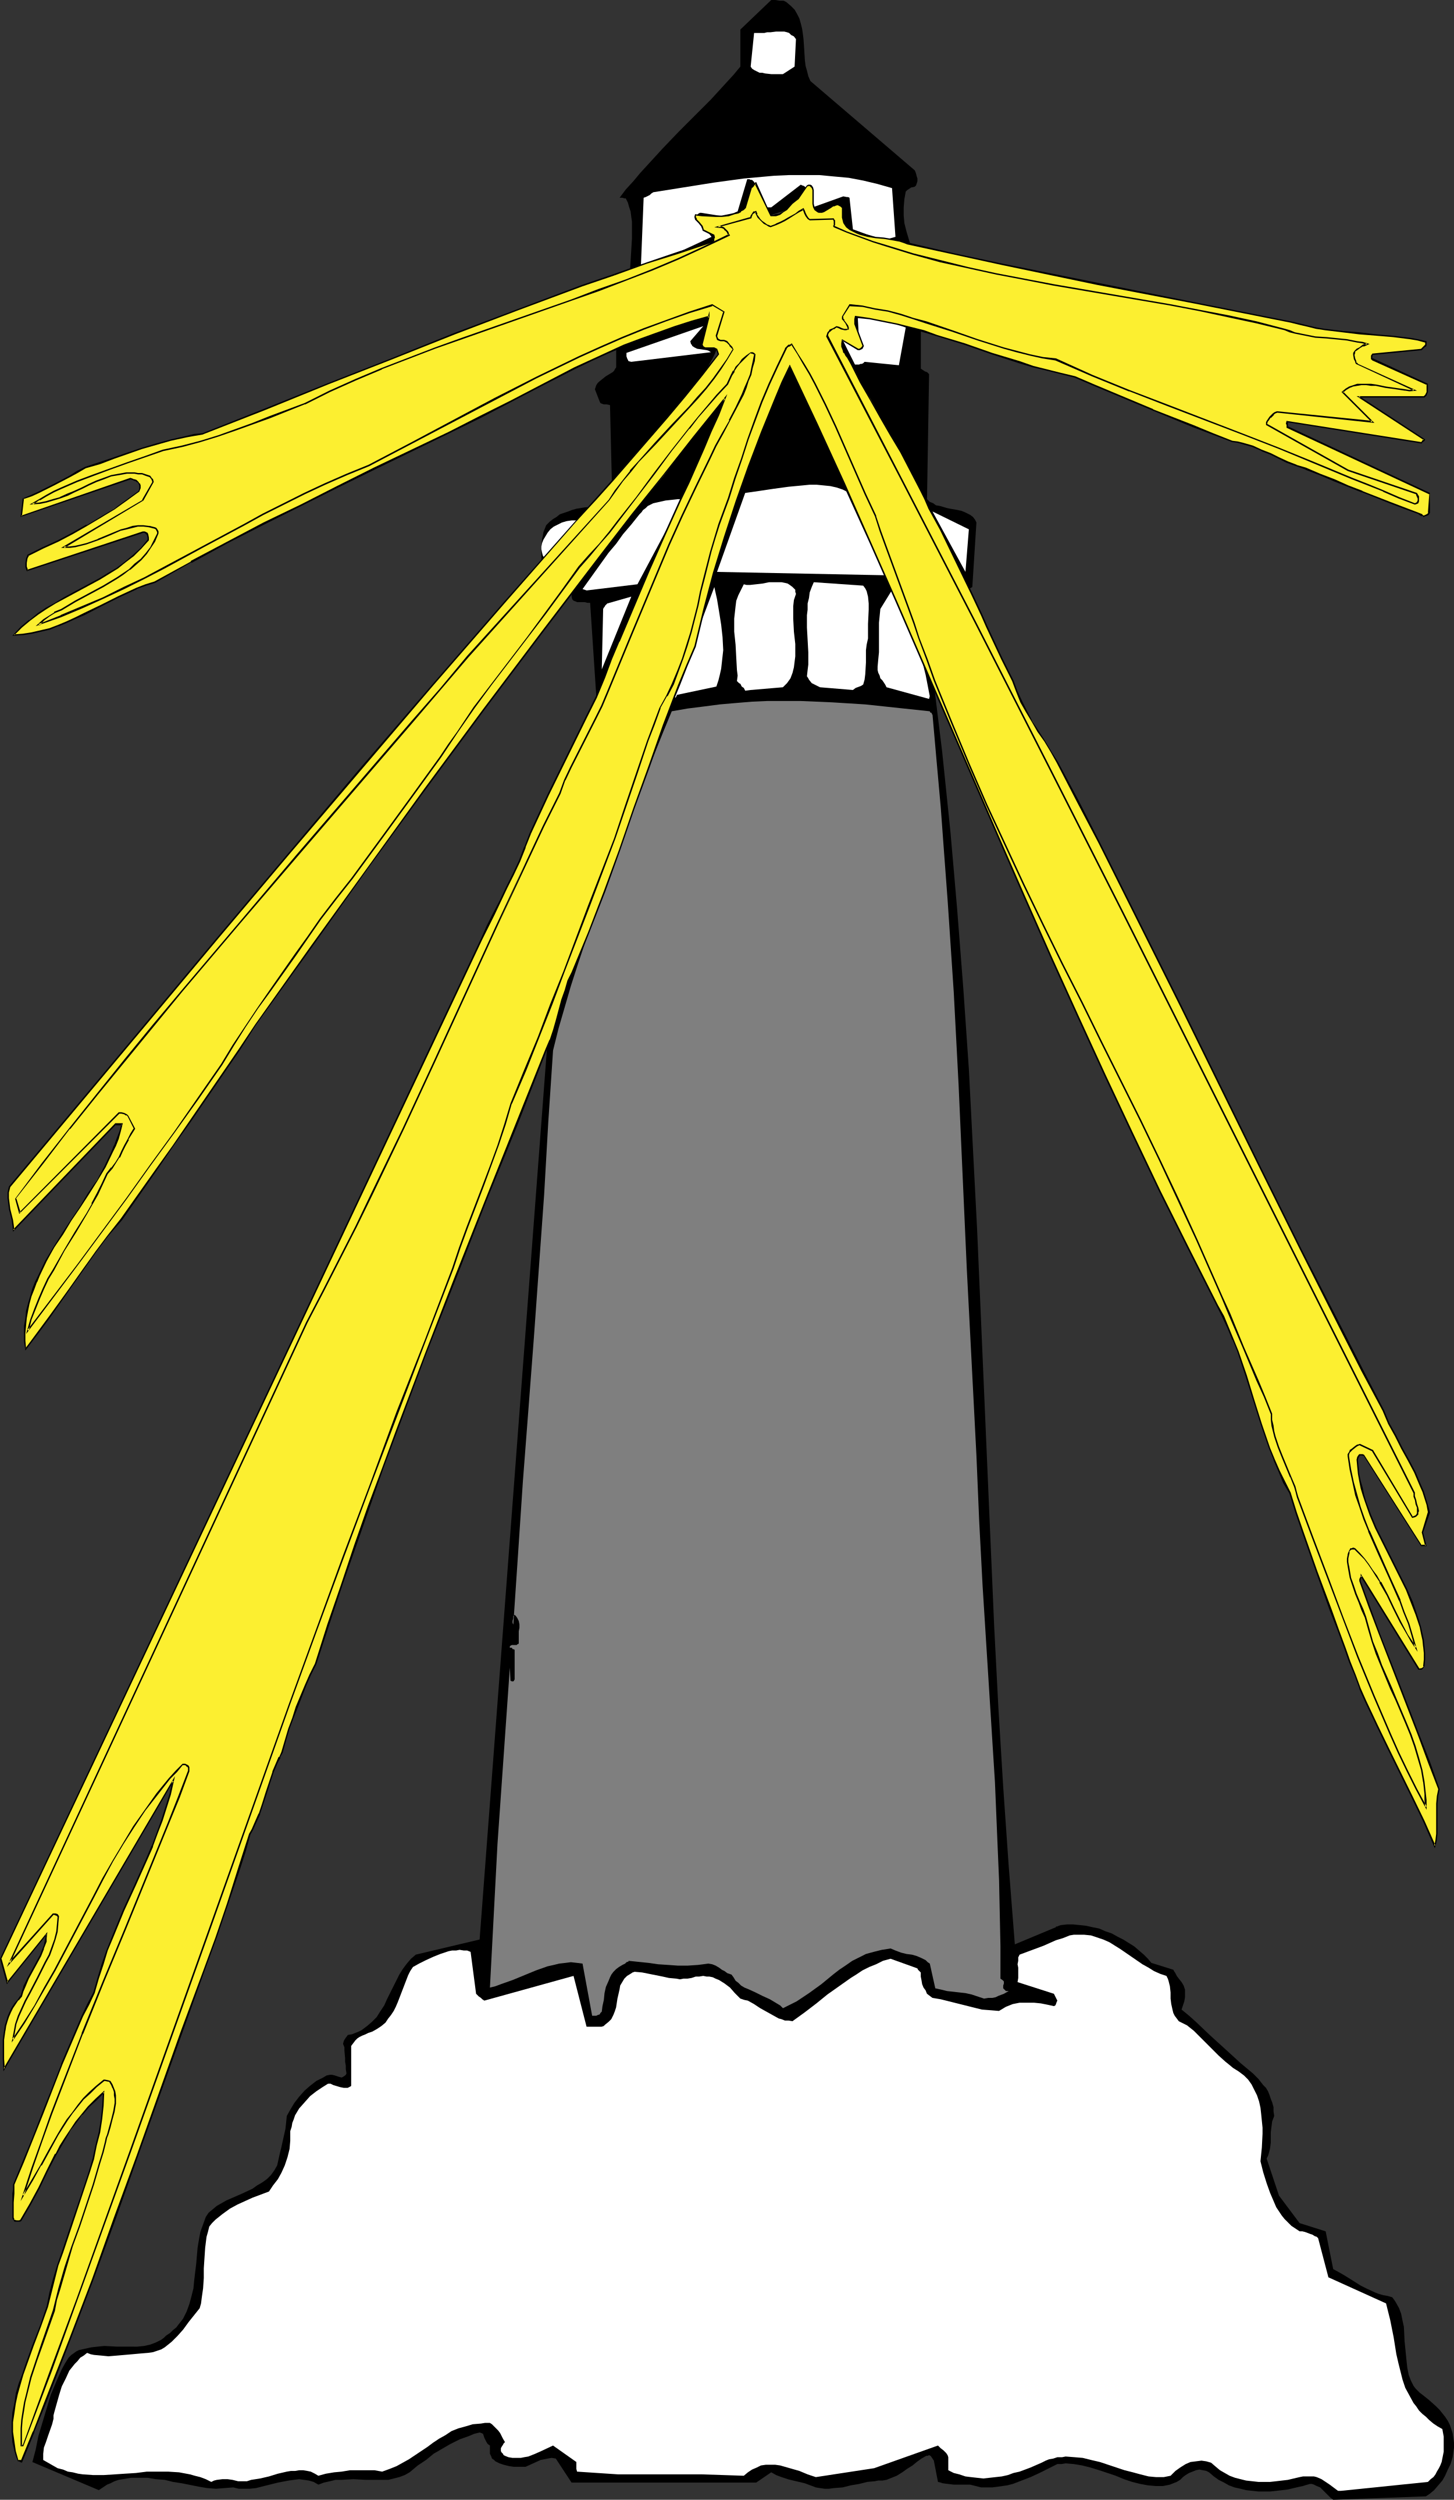<?xml version="1.0" encoding="UTF-8" standalone="no"?>
<svg
   version="1.0"
   width="90.576mm"
   height="155.668mm"
   id="svg37"
   sodipodi:docname="Lighthouse 06.wmf"
   xmlns:inkscape="http://www.inkscape.org/namespaces/inkscape"
   xmlns:sodipodi="http://sodipodi.sourceforge.net/DTD/sodipodi-0.dtd"
   xmlns="http://www.w3.org/2000/svg"
   xmlns:svg="http://www.w3.org/2000/svg">
  <rect width="100%" height="100%" fill="#333333" stroke="none"/>
  <sodipodi:namedview
     id="namedview37"
     pagecolor="#ffffff"
     bordercolor="#000000"
     borderopacity="0.25"
     inkscape:showpageshadow="2"
     inkscape:pageopacity="0.0"
     inkscape:pagecheckerboard="0"
     inkscape:deskcolor="#d1d1d1"
     inkscape:document-units="mm" />
  <defs
     id="defs1">
    <pattern
       id="WMFhbasepattern"
       patternUnits="userSpaceOnUse"
       width="6"
       height="6"
       x="0"
       y="0" />
  </defs>
  <path
     style="fill:#000000;fill-opacity:1;fill-rule:evenodd;stroke:none"
     d="m 313.9,588.353 21.81,-0.808 0.969,-0.646 0.969,-0.808 0.969,-1.131 0.969,-1.131 0.646,-1.131 0.646,-1.454 0.646,-1.293 0.485,-1.616 0.162,-1.131 0.162,-1.131 v -1.131 l -0.162,-1.131 -0.162,-1.131 -0.323,-0.97 -0.323,-0.97 -0.485,-0.97 -0.646,-0.97 -0.646,-0.808 -0.646,-0.808 -0.808,-0.808 -1.616,-1.454 -1.616,-1.293 -0.646,-0.485 -0.485,-0.485 -0.485,-0.485 -0.485,-0.646 -0.646,-1.293 -0.485,-1.293 -0.323,-1.616 -0.162,-1.454 -0.323,-3.232 -0.162,-1.616 -0.162,-3.393 -0.323,-1.454 -0.323,-1.616 -0.485,-1.293 -0.808,-1.454 -0.323,-0.485 -0.485,-0.646 -1.131,-0.323 -0.969,-0.162 -1.131,-0.323 -0.808,-0.323 -1.777,-0.808 -1.616,-0.808 -3.07,-1.939 -1.616,-0.97 -1.777,-0.97 -1.777,-8.888 -6.139,-1.939 -4.847,-6.464 -2.908,-8.726 0.323,-0.646 0.162,-0.485 0.323,-1.293 0.162,-1.293 v -2.424 l 0.162,-1.293 0.162,-1.293 0.485,-1.293 -0.162,-1.131 v -0.97 l -0.323,-1.131 -0.323,-0.808 -0.323,-0.97 -0.323,-0.808 -0.485,-0.808 -0.646,-0.646 -1.131,-1.454 -1.292,-1.293 -2.908,-2.424 -1.939,-1.778 -1.777,-1.616 -1.777,-1.616 -1.777,-1.616 -3.231,-3.07 -1.616,-1.454 -1.777,-1.454 0.323,-0.97 0.323,-0.97 0.162,-0.97 v -0.808 -0.97 l -0.323,-0.97 -0.485,-0.808 -0.646,-0.808 -0.485,-0.646 -0.323,-0.646 -0.323,-0.485 -0.162,-0.323 -5.17,-1.616 -0.808,-0.97 -0.969,-0.97 -1.131,-0.97 -1.131,-0.97 -1.292,-0.808 -1.292,-0.808 -1.292,-0.646 -1.454,-0.808 -1.454,-0.485 -1.454,-0.646 -1.616,-0.323 -1.454,-0.323 -1.454,-0.162 -1.616,-0.162 h -1.454 l -1.454,0.162 -0.485,0.162 -0.323,0.162 h -0.323 v 0.162 l -9.693,4.04 -1.454,-18.583 -1.292,-18.583 -1.131,-18.583 -0.969,-18.745 -0.808,-18.745 -0.808,-18.745 -1.616,-37.651 -0.808,-18.745 -0.969,-18.745 -0.969,-18.906 -1.292,-18.745 -1.454,-18.745 -0.808,-9.372 -0.808,-9.211 -0.969,-9.372 -0.969,-9.372 -1.131,-9.211 -1.131,-9.372 -1.454,-4.525 -1.616,-4.686 -1.616,-4.363 -1.616,-4.525 -1.777,-4.363 -1.777,-4.525 -3.877,-8.726 -3.716,-8.564 -3.877,-8.403 -3.877,-8.403 -3.716,-8.403 -0.808,-1.293 -0.808,-1.454 -0.646,-1.131 -0.162,-0.485 -0.323,-0.485 -0.162,-0.323 -0.323,-0.162 h -0.323 -0.485 l -1.454,2.424 -1.292,2.585 -1.292,2.747 -1.131,2.747 -1.131,2.909 -1.131,2.909 -1.939,5.817 -1.131,3.07 -0.969,2.909 -1.939,5.979 -2.1,5.817 -1.131,2.909 -1.292,2.747 -2.423,7.433 -2.585,7.272 -2.585,7.433 -2.585,7.272 -5.493,14.382 -5.331,14.543 -5.331,14.382 -2.585,7.11 -2.423,7.272 -2.262,7.272 -2.262,7.11 -2.1,7.272 -1.777,7.272 -15.994,211.523 -15.025,3.555 -1.131,0.97 -0.969,1.131 -0.969,1.293 -0.808,1.293 -1.454,2.909 -1.454,2.909 -0.646,1.454 -0.969,1.454 -0.808,1.293 -1.131,1.131 -1.131,0.97 -1.292,0.97 -0.646,0.323 -0.808,0.323 -0.808,0.323 -0.969,0.162 -0.485,0.646 -0.323,0.485 -0.162,0.323 -0.162,0.646 0.323,0.808 v 0.808 l 0.162,1.778 v 0.808 l 0.162,0.97 v 0.808 l 0.162,0.97 -0.162,0.323 -0.162,0.162 -0.485,0.323 -0.323,0.162 -0.646,-0.162 -0.969,-0.323 -0.646,-0.162 h -0.485 l -0.808,0.162 -0.808,0.485 -1.616,0.808 -1.454,1.131 -1.292,1.131 -1.292,1.454 -1.131,1.454 -0.969,1.616 -0.808,1.454 -0.162,1.616 -0.162,1.454 -0.323,1.454 -0.323,1.454 -0.323,1.454 -0.323,1.293 -0.323,1.454 -0.323,1.454 -0.646,1.131 -0.808,1.131 -0.969,0.97 -1.131,0.808 -1.131,0.646 -1.131,0.808 -2.423,1.131 -2.585,1.131 -1.131,0.485 -1.131,0.646 -1.131,0.646 -0.969,0.808 -0.969,0.808 -0.646,0.97 -0.646,1.778 -0.646,1.778 -0.323,1.778 -0.323,1.939 -0.323,3.717 -0.485,4.04 -0.162,1.778 -0.485,1.939 -0.485,1.778 -0.646,1.778 -0.808,1.616 -0.485,0.646 -0.646,0.808 -0.485,0.646 -0.808,0.646 -0.646,0.646 -0.969,0.646 -0.485,0.485 -0.646,0.485 -0.646,0.323 -0.646,0.323 -1.292,0.485 -1.454,0.323 -1.616,0.162 H 30.857 27.626 l -3.07,-0.162 -1.616,0.162 -1.454,0.162 -1.454,0.323 -1.454,0.323 -0.646,0.323 -0.646,0.485 -0.485,0.323 -0.646,0.646 -0.808,1.293 -0.808,1.454 -1.292,2.909 -1.292,3.07 -0.969,3.232 -0.969,3.232 -0.969,3.232 -0.646,3.232 -0.808,3.07 v -0.162 l 15.671,6.625 0.969,-0.646 0.969,-0.646 0.808,-0.323 0.969,-0.485 0.969,-0.323 0.969,-0.162 1.939,-0.323 h 1.939 1.939 l 1.939,0.323 2.1,0.162 1.939,0.485 2.1,0.323 4.039,0.808 1.939,0.323 2.1,0.162 1.939,-0.162 2.1,-0.162 1.292,0.323 h 1.292 1.292 l 1.454,-0.162 2.585,-0.646 2.585,-0.646 2.585,-0.485 1.131,-0.162 1.292,-0.162 1.131,0.162 1.131,0.162 1.131,0.323 1.131,0.646 1.292,-0.485 1.454,-0.323 1.292,-0.323 h 1.454 l 2.746,-0.162 2.908,0.162 h 2.746 1.292 1.292 l 1.292,-0.323 1.292,-0.323 1.292,-0.485 1.131,-0.646 1.939,-1.616 1.939,-1.293 1.777,-1.454 1.939,-1.131 1.939,-1.131 2.262,-1.131 2.262,-0.808 1.131,-0.485 1.292,-0.323 0.485,0.162 0.323,0.162 0.162,0.485 0.162,0.485 0.485,0.97 0.323,0.485 0.485,0.323 v 1.939 l 0.323,0.646 0.162,0.485 0.485,0.323 0.323,0.323 0.969,0.485 0.969,0.323 1.292,0.323 1.131,0.162 h 1.292 1.454 l 1.777,-0.808 1.777,-0.808 0.808,-0.162 0.808,-0.162 0.969,-0.162 0.969,0.162 3.716,5.656 h 43.458 l 3.554,-2.424 1.131,0.646 1.292,0.485 1.454,0.485 1.292,0.323 2.746,0.646 1.292,0.485 1.292,0.485 0.969,0.162 1.131,0.162 h 0.969 l 1.131,-0.162 2.1,-0.162 1.939,-0.485 1.939,-0.323 1.939,-0.485 1.777,-0.162 0.808,-0.162 h 0.969 l 0.969,-0.162 0.808,-0.323 0.808,-0.323 0.808,-0.323 1.292,-0.808 1.131,-0.808 1.292,-0.808 0.969,-0.808 1.131,-0.808 1.131,-0.646 h 0.323 l 0.323,-0.162 0.323,0.162 0.162,0.162 0.323,0.485 0.323,0.485 0.969,5.009 0.646,0.162 0.485,0.162 1.292,0.162 1.292,0.162 h 2.585 1.292 l 1.292,0.323 1.292,0.323 h 1.292 1.292 l 1.292,-0.162 1.131,-0.162 1.131,-0.162 1.292,-0.323 2.1,-0.808 2.1,-0.808 2.1,-0.97 4.2,-2.101 h 0.969 l 0.969,-0.162 1.939,0.162 1.939,0.323 1.939,0.485 2.1,0.646 1.939,0.646 1.939,0.646 1.939,0.808 1.939,0.646 1.939,0.485 1.777,0.323 1.777,0.162 h 0.808 0.969 l 0.808,-0.162 0.808,-0.162 0.808,-0.323 0.808,-0.323 0.808,-0.485 0.646,-0.646 0.646,-0.485 0.808,-0.485 0.808,-0.323 0.808,-0.323 0.808,-0.162 0.808,0.162 0.808,0.162 0.646,0.323 1.131,0.97 1.131,0.808 1.292,0.646 1.131,0.646 1.292,0.485 1.454,0.323 1.292,0.323 1.454,0.162 1.454,0.162 h 1.292 1.454 l 1.454,-0.162 1.454,-0.162 1.292,-0.162 2.746,-0.646 0.808,-0.162 0.485,-0.162 1.131,-0.323 h 0.485 l 0.485,0.162 0.646,0.323 0.808,0.323 0.646,0.646 0.646,0.646 1.131,1.131 z"
     id="path1" />
  <path
     style="fill:#ffffff;fill-opacity:1;fill-rule:evenodd;stroke:none"
     d="m 315.677,586.253 20.517,-2.101 0.646,-0.646 0.646,-0.485 0.485,-0.646 0.323,-0.646 0.485,-0.808 0.323,-0.646 0.323,-0.808 0.162,-0.808 0.323,-1.616 v -1.778 -1.778 l -0.323,-1.778 -1.131,-0.646 -0.969,-0.646 -0.969,-0.808 -0.808,-0.808 -0.808,-0.646 -0.808,-0.808 -0.646,-0.97 -0.646,-0.808 -0.969,-1.778 -0.969,-1.778 -0.646,-1.939 -0.485,-1.939 -0.485,-1.939 -0.485,-2.101 -0.646,-4.04 -0.808,-4.04 -0.485,-1.939 -0.485,-1.939 -13.571,-6.14 -2.423,-9.211 -0.323,-0.323 -0.485,-0.162 -0.485,-0.323 -0.485,-0.162 -1.292,-0.485 -0.646,-0.162 h -0.646 l -0.969,-0.646 -0.969,-0.646 -0.808,-0.808 -0.808,-0.808 -0.646,-0.808 -0.646,-0.97 -0.646,-0.97 -0.485,-1.131 -0.969,-2.262 -0.808,-2.262 -0.808,-2.585 -0.646,-2.585 0.323,-3.232 0.162,-3.232 v -1.454 l -0.162,-1.616 -0.162,-1.616 -0.162,-1.454 -0.323,-1.454 -0.485,-1.454 -0.646,-1.293 -0.646,-1.293 -0.808,-1.131 -0.969,-0.97 -1.292,-0.97 -1.292,-0.808 -0.969,-0.808 -0.808,-0.646 -1.616,-1.454 -1.454,-1.454 -1.454,-1.454 -1.454,-1.454 -1.454,-1.454 -1.616,-1.293 -0.969,-0.485 -0.969,-0.485 -0.485,-0.646 -0.485,-0.646 -0.323,-0.646 -0.162,-0.646 -0.323,-1.454 -0.162,-1.293 v -0.808 -0.646 l -0.162,-1.454 -0.162,-0.646 -0.162,-0.646 -0.162,-0.485 -0.323,-0.646 -1.454,-0.485 -1.454,-0.646 -1.292,-0.808 -1.454,-0.808 -2.585,-1.778 -2.585,-1.778 -1.292,-0.808 -1.292,-0.808 -1.454,-0.646 -1.454,-0.485 -1.454,-0.485 -1.616,-0.162 h -1.616 -0.808 l -0.969,0.162 -1.616,0.646 -1.616,0.485 -2.908,1.293 -5.654,2.101 -0.323,0.646 v 0.808 l -0.162,0.808 0.162,0.808 v 1.616 0.808 l -0.162,0.97 8.562,2.747 0.323,0.646 0.162,0.323 0.323,0.646 -0.162,0.323 -0.162,0.485 -0.162,0.323 -0.323,0.162 -1.454,-0.323 -1.616,-0.323 -1.616,-0.162 h -1.777 -1.616 l -1.616,0.323 -0.808,0.323 -0.808,0.323 -0.808,0.485 -0.808,0.485 -1.939,-0.162 -2.1,-0.162 -1.939,-0.485 -1.939,-0.485 -3.877,-0.97 -1.939,-0.485 -1.939,-0.323 -0.646,-0.485 -0.646,-0.485 -0.323,-0.808 -0.485,-0.646 -0.323,-0.808 -0.162,-0.97 -0.162,-0.808 v -0.97 l -0.162,-0.162 -0.162,-0.162 v 0 l -0.162,-0.162 -0.162,-0.162 -0.162,-0.323 v 0 l -6.301,-2.262 -1.777,0.485 -1.616,0.808 -1.616,0.646 -1.616,0.808 -1.454,0.97 -1.292,0.808 -2.746,1.939 -2.746,1.939 -2.585,2.101 -2.746,2.101 -2.908,2.101 -0.969,-0.162 h -0.808 l -0.808,-0.323 -0.646,-0.162 -1.454,-0.808 -1.454,-0.808 -1.454,-0.808 -1.454,-0.97 -1.454,-0.808 -0.808,-0.162 -0.969,-0.323 -1.292,-1.293 -1.131,-1.293 -1.292,-0.97 -1.292,-0.808 -0.808,-0.323 -0.646,-0.323 -0.808,-0.162 h -0.646 l -0.808,-0.162 -0.969,0.162 h -0.808 l -0.969,0.323 -0.969,0.162 h -0.969 l -0.808,0.162 -0.808,-0.162 -1.777,-0.162 -1.454,-0.323 -1.616,-0.323 -1.616,-0.323 -1.616,-0.323 -1.777,-0.162 -0.485,0.162 -0.485,0.323 -0.808,0.485 -0.646,0.646 -0.485,0.808 -0.485,0.808 -0.162,0.97 -0.485,2.101 -0.323,2.101 -0.323,0.97 -0.323,0.808 -0.485,0.97 -0.646,0.646 -0.808,0.646 -0.323,0.323 -0.485,0.162 h -3.554 l -3.07,-11.958 -21.002,5.817 -0.485,-0.323 -0.323,-0.323 -0.485,-0.323 -0.323,-0.323 -0.323,-0.323 -1.292,-9.857 -0.808,-0.323 h -0.808 l -0.969,-0.162 -0.808,0.162 h -0.969 l -0.808,0.162 -1.939,0.646 -1.616,0.646 -1.777,0.808 -1.616,0.808 -1.454,0.808 -0.646,0.97 -0.485,0.97 -0.808,2.101 -0.808,2.101 -0.808,2.101 -0.485,1.131 -0.485,0.97 -0.646,0.97 -0.646,0.808 -0.646,0.97 -0.969,0.808 -0.969,0.646 -1.131,0.646 -0.969,0.323 -0.646,0.323 -0.808,0.323 -0.646,0.323 -0.485,0.323 -0.485,0.485 -0.485,0.646 -0.485,0.646 v 9.372 l -0.162,0.162 -0.323,0.162 -0.323,0.162 h -0.323 -0.646 l -0.808,-0.162 -1.616,-0.485 -0.646,-0.323 H 77.223 l -1.292,0.808 -1.454,0.97 -1.454,1.131 -1.292,1.454 -1.292,1.454 -0.485,0.808 -0.485,0.808 -0.323,0.97 -0.323,0.808 -0.162,0.97 -0.323,0.97 v 1.131 1.131 l -0.162,1.939 -0.485,1.939 -0.646,1.939 -0.808,1.778 -0.808,1.454 -1.131,1.454 -0.969,1.454 -3.877,1.454 -1.777,0.808 -1.777,0.808 -1.777,0.97 -1.777,1.293 -1.616,1.293 -0.808,0.808 -0.646,0.808 -0.323,1.293 -0.323,1.131 -0.323,2.585 -0.162,2.424 -0.162,2.424 v 2.262 l -0.162,2.424 -0.323,2.262 -0.162,1.293 -0.323,1.131 -1.292,1.616 -1.292,1.616 -1.292,1.778 -1.292,1.454 -1.454,1.454 -0.808,0.646 -0.808,0.646 -0.808,0.485 -0.969,0.323 -0.969,0.323 -1.131,0.162 -1.939,0.162 -1.777,0.162 -3.716,0.323 -1.939,0.162 -1.616,-0.162 -1.777,-0.162 -0.808,-0.162 -0.808,-0.323 -0.808,0.646 -0.808,0.485 -0.646,0.808 -0.646,0.646 -0.646,0.808 -0.646,0.808 -0.808,1.778 -0.969,1.939 -0.646,2.101 -1.131,4.04 -0.162,0.646 v 0.808 l -0.323,1.293 -0.969,2.747 -0.485,1.454 -0.485,1.293 -0.162,1.454 v 0.646 0.808 l 1.131,0.646 1.131,0.646 1.131,0.646 1.292,0.323 1.131,0.485 1.131,0.162 1.292,0.323 1.131,0.162 2.423,0.162 h 2.423 l 2.585,-0.162 2.423,-0.162 2.585,-0.162 2.585,-0.323 h 2.423 2.585 l 2.585,0.162 2.585,0.485 1.131,0.323 1.292,0.323 1.292,0.485 1.292,0.646 0.646,-0.323 0.646,-0.162 1.292,-0.162 h 1.292 l 1.131,0.162 0.646,0.162 0.646,0.162 h 1.131 0.969 l 0.485,-0.162 0.485,-0.162 2.1,-0.323 2.1,-0.485 2.1,-0.646 2.1,-0.485 0.969,-0.162 h 0.969 l 0.969,-0.162 h 0.969 l 0.969,0.162 0.808,0.162 0.969,0.485 0.808,0.485 1.777,-0.485 1.939,-0.323 1.777,-0.162 1.939,-0.323 h 1.939 1.939 1.939 l 1.777,0.323 1.777,-0.646 1.616,-0.646 1.454,-0.808 1.454,-0.808 2.908,-1.939 1.454,-0.97 1.292,-0.97 1.454,-0.97 1.454,-0.808 1.454,-0.97 1.616,-0.646 1.777,-0.485 1.616,-0.485 1.939,-0.162 0.969,-0.162 h 1.131 l 0.485,0.323 0.485,0.485 0.485,0.485 0.485,0.485 0.485,0.646 0.323,0.646 0.323,0.646 0.485,0.808 -0.323,0.323 -0.162,0.323 -0.323,0.485 -0.162,0.323 v 0.646 l 0.162,0.323 0.323,0.323 0.162,0.323 0.323,0.162 0.808,0.323 0.969,0.162 h 0.969 0.969 l 0.808,-0.162 0.969,-0.162 1.616,-0.646 1.454,-0.646 2.746,-1.293 5.493,3.878 v 0.646 0.485 0.485 l 0.162,0.646 4.847,0.323 4.847,0.323 h 4.847 5.008 4.847 5.008 l 5.008,0.162 4.847,0.162 0.969,-0.808 0.969,-0.646 1.131,-0.485 0.969,-0.485 1.131,-0.162 h 1.131 1.131 l 1.131,0.162 1.131,0.323 1.131,0.323 2.262,0.646 1.939,0.808 0.969,0.323 0.969,0.323 13.732,-2.101 15.025,-5.333 0.646,0.646 0.646,0.485 0.323,0.323 0.323,0.323 0.323,0.485 0.162,0.485 v 3.07 l 1.292,0.646 1.292,0.323 1.454,0.485 1.292,0.162 1.454,0.162 1.454,0.162 1.454,-0.162 1.454,-0.162 1.454,-0.162 1.454,-0.323 1.292,-0.485 1.454,-0.323 2.585,-0.97 2.585,-1.131 0.969,-0.485 0.808,-0.323 0.969,-0.162 0.969,-0.323 h 1.131 l 0.808,-0.162 2.1,0.162 1.939,0.162 1.939,0.485 2.1,0.485 1.939,0.646 1.939,0.646 1.939,0.646 1.939,0.485 1.777,0.485 1.939,0.485 1.777,0.162 h 1.777 l 0.808,-0.162 0.808,-0.162 1.131,-1.131 1.131,-0.808 1.292,-0.808 1.131,-0.485 1.292,-0.162 1.292,-0.162 1.131,0.162 1.131,0.323 1.131,0.97 0.969,0.808 1.131,0.646 1.131,0.646 1.292,0.485 1.292,0.323 1.292,0.323 1.454,0.162 1.454,0.162 h 1.292 1.454 l 1.454,-0.162 2.746,-0.323 2.746,-0.646 0.808,-0.162 h 0.646 0.646 0.808 0.485 l 0.646,0.162 1.131,0.485 0.969,0.646 0.969,0.646 1.939,1.454 z"
     id="path2" />
  <path
     style="fill:#7f7f7f;fill-opacity:1;fill-rule:evenodd;stroke:none"
     d="m 140.068,474.432 h 0.323 l 0.323,-0.162 0.485,-0.162 0.162,-0.323 0.323,-0.323 0.162,-1.293 0.323,-1.454 0.162,-1.616 0.323,-1.454 0.646,-1.454 0.323,-0.808 0.323,-0.646 0.485,-0.646 0.646,-0.646 0.646,-0.485 0.808,-0.485 0.646,-0.323 0.323,-0.323 0.485,-0.162 v -0.162 0 l 4.685,0.485 2.262,0.323 2.423,0.162 2.262,0.162 h 2.262 l 2.423,-0.162 1.292,-0.162 1.131,-0.162 0.969,0.162 0.808,0.323 0.808,0.485 0.646,0.485 0.646,0.323 0.646,0.485 0.485,0.162 0.485,0.162 0.485,0.646 0.485,0.808 0.646,0.485 0.646,0.646 0.808,0.485 0.808,0.323 1.777,0.808 1.616,0.808 1.777,0.808 1.616,0.97 0.808,0.485 0.646,0.646 1.616,-0.808 1.616,-0.808 1.454,-0.97 1.454,-0.97 2.908,-2.101 2.746,-2.262 1.454,-1.131 1.454,-0.97 1.616,-1.131 1.616,-0.808 1.616,-0.808 1.777,-0.485 1.939,-0.485 2.1,-0.323 1.131,0.485 1.292,0.485 1.292,0.323 1.292,0.162 1.131,0.323 1.131,0.485 0.969,0.485 0.485,0.485 0.485,0.323 1.292,5.817 1.454,0.323 1.292,0.323 1.454,0.162 1.454,0.162 1.454,0.162 1.454,0.323 1.454,0.485 1.454,0.485 0.969,-0.162 h 0.969 l 0.808,-0.162 0.646,-0.323 1.292,-0.485 1.131,-0.646 h -0.323 -0.323 l -0.323,-0.323 -0.323,-0.323 v -0.162 -0.485 l 0.162,-0.485 v -0.323 -0.162 l -0.162,-0.162 -0.162,-0.162 -0.485,-0.323 v -7.756 l -0.162,-7.595 -0.162,-7.756 -0.323,-7.595 -0.646,-15.513 -0.969,-15.351 -1.939,-30.864 -0.808,-15.351 -0.646,-15.351 -1.131,-21.976 -1.131,-21.815 -0.969,-21.653 -0.969,-21.815 -1.131,-21.653 -1.454,-21.815 -0.808,-10.827 -0.808,-10.988 -0.969,-10.827 -0.969,-10.988 -0.162,-0.162 v -0.162 l -0.162,-0.162 h -0.162 l -0.162,-0.323 -7.593,-0.808 -7.593,-0.808 -7.755,-0.485 -3.716,-0.162 -3.877,-0.162 h -3.716 -3.877 l -3.716,0.162 -3.877,0.323 -3.716,0.323 -3.716,0.485 -3.877,0.485 -3.716,0.646 -1.939,4.686 -1.939,4.848 -3.877,9.857 -3.716,9.857 -3.716,10.019 -3.554,10.18 -3.393,10.18 -1.616,5.009 -1.454,5.009 -1.454,5.009 -1.292,5.171 -1.131,16.967 -0.969,16.967 -2.423,33.773 -1.292,16.967 -1.292,16.805 -1.131,16.967 -1.131,16.805 v -0.162 l -0.162,-0.323 v -0.485 l 0.162,-0.646 v -0.485 l 0.323,-0.323 0.323,0.323 0.323,0.485 0.323,0.646 0.162,0.808 v 0.808 l -0.162,0.808 v 0.808 0.808 0.808 0.323 0.162 l -0.323,0.162 -0.162,0.162 h -0.485 -0.323 -0.323 l -0.323,0.162 -0.162,0.162 v 0.323 h 0.323 0.162 l 0.162,0.323 h 0.162 l 0.323,0.162 v 6.464 0.485 l -0.162,0.323 -0.162,0.162 h -0.162 -0.162 l -0.323,-0.162 -0.162,-3.07 -2.908,41.529 -1.777,33.773 1.292,-0.323 1.292,-0.485 2.746,-0.97 2.746,-1.131 2.746,-1.131 2.746,-0.97 1.454,-0.323 1.292,-0.323 1.454,-0.162 1.292,-0.162 1.454,0.162 1.292,0.162 2.262,12.281 z"
     id="path3" />
  <path
     style="fill:#000000;fill-opacity:1;fill-rule:evenodd;stroke:none"
     d="m 120.035,400.584 v -2.262 z"
     id="path4" />
  <path
     style="fill:#ffffff;fill-opacity:1;fill-rule:evenodd;stroke:none"
     d="m 218.906,163.853 -0.969,-5.009 -0.646,-2.585 -0.646,-2.424 -0.808,-2.424 -0.969,-2.424 -0.969,-2.262 -1.292,-2.101 -0.162,-0.808 -0.323,-0.808 -0.323,-0.808 -0.323,-0.646 -0.646,-1.131 -0.485,-0.646 -0.485,-0.646 -2.585,4.201 -0.162,1.616 -0.162,1.616 v 6.948 l -0.162,1.616 -0.162,1.778 v 0.808 l 0.162,0.646 0.323,0.646 0.162,0.646 0.485,0.485 0.323,0.485 0.323,0.485 0.323,0.646 10.016,2.747 z"
     id="path5" />
  <path
     style="fill:#000000;fill-opacity:1;fill-rule:evenodd;stroke:none"
     d="m 140.391,163.853 2.262,-5.009 2.262,-4.848 2.262,-4.848 2.262,-4.848 4.524,-9.372 4.685,-9.534 0.808,-1.131 0.646,-1.454 1.454,-2.585 1.292,-2.747 0.646,-1.131 0.646,-1.131 0.646,-2.262 0.646,-2.262 0.808,-2.101 0.808,-2.101 1.777,-4.04 1.939,-4.04 0.808,-1.939 0.969,-1.939 1.777,-3.878 1.777,-4.04 0.646,-1.939 0.808,-2.101 h -0.323 l -0.323,0.162 -0.969,0.162 -41.358,56.88 v 0.646 l 0.162,0.646 0.323,0.323 0.485,0.162 0.323,0.162 h 0.485 1.292 l 0.646,0.162 h 0.646 z"
     id="path6" />
  <path
     style="fill:#ffffff;fill-opacity:1;fill-rule:evenodd;stroke:none"
     d="m 159.454,163.53 9.209,-1.939 0.485,-1.454 0.323,-1.293 0.323,-1.454 0.162,-1.454 0.162,-1.454 0.162,-1.454 -0.162,-3.07 -0.323,-2.909 -0.485,-3.07 -0.485,-2.909 -0.646,-2.909 v 0 l -9.532,25.37 h 0.162 0.162 v 0.485 0.162 h 0.162 v -0.162 l 0.162,-0.162 v -0.162 z"
     id="path7" />
  <path
     style="fill:#ffffff;fill-opacity:1;fill-rule:evenodd;stroke:none"
     d="m 176.74,162.399 7.593,-0.646 0.485,-0.485 0.485,-0.485 0.808,-1.131 0.485,-1.293 0.323,-1.293 0.162,-1.293 0.162,-1.293 v -1.454 -1.454 l -0.323,-2.909 -0.162,-3.07 v -1.454 -1.454 l 0.162,-1.454 0.485,-1.454 -0.162,-0.485 v -0.485 l -0.323,-0.323 -0.323,-0.323 -0.646,-0.485 -0.485,-0.323 -0.646,-0.162 -0.808,-0.162 h -0.646 -0.646 -1.616 l -1.616,0.323 -1.454,0.162 -1.454,0.162 h -0.808 l -0.646,-0.162 -0.646,1.293 -0.646,1.293 -0.485,1.293 -0.162,1.293 -0.162,1.454 -0.162,1.454 v 1.616 1.454 l 0.323,3.07 0.162,3.07 0.162,2.909 0.162,1.293 -0.162,1.293 0.485,0.485 0.323,0.162 0.323,0.646 0.485,0.323 0.323,0.646 z"
     id="path8" />
  <path
     style="fill:#ffffff;fill-opacity:1;fill-rule:evenodd;stroke:none"
     d="m 200.812,162.399 0.646,-0.485 1.292,-0.485 0.485,-0.323 0.323,-1.131 0.162,-1.293 0.162,-2.747 v -2.909 l 0.162,-1.293 0.323,-1.454 v -1.616 -1.778 l 0.162,-3.393 v -1.454 l -0.162,-1.616 -0.162,-0.646 -0.162,-0.646 -0.323,-0.646 -0.485,-0.646 -11.632,-0.808 -0.485,1.131 -0.485,1.293 -0.162,1.293 -0.323,1.293 v 1.454 l -0.162,1.293 v 2.909 l 0.162,2.909 0.162,2.909 v 2.909 l -0.162,1.293 -0.162,1.454 0.323,0.485 0.162,0.323 0.646,0.808 0.969,0.485 0.969,0.485 z"
     id="path9" />
  <path
     style="fill:#ffffff;fill-opacity:1;fill-rule:evenodd;stroke:none"
     d="m 141.683,157.551 6.947,-17.129 -5.654,1.616 -0.323,0.323 -0.162,0.162 -0.162,0.323 -0.162,0.162 -0.162,0.323 z"
     id="path10" />
  <path
     style="fill:#ffffff;fill-opacity:1;fill-rule:evenodd;stroke:none"
     d="m 138.129,138.968 11.955,-1.454 10.663,-20.037 h -1.131 l -1.454,0.162 -1.454,0.162 -1.454,0.323 -1.454,0.323 -0.646,0.323 -0.646,0.323 -0.485,0.485 -0.646,0.485 -0.323,0.485 -0.485,0.485 -1.939,2.424 -1.939,2.262 -1.616,2.262 -1.777,2.101 -6.139,8.564 z"
     id="path11" />
  <path
     style="fill:#000000;fill-opacity:1;fill-rule:evenodd;stroke:none"
     d="m 228.115,138.645 0.808,-0.485 0.969,-15.19 -0.323,-0.646 -0.485,-0.646 -0.646,-0.485 -0.646,-0.323 -0.646,-0.323 -0.808,-0.323 -1.616,-0.323 -0.969,-0.162 -0.808,-0.162 -1.616,-0.485 -0.969,-0.162 -0.646,-0.485 -0.808,-0.323 -0.646,-0.646 0.485,-29.41 -0.162,-0.162 -0.323,-0.323 -0.485,-0.162 -0.485,-0.323 -0.485,-0.323 V 76.756 l -0.808,-0.646 -0.808,-0.485 -1.777,-0.97 -1.939,-0.808 -2.1,-0.808 -2.1,-0.485 -2.1,-0.323 -2.262,-0.162 h -0.969 l -1.131,0.162 -0.323,0.323 -0.485,0.162 -0.969,4.04 -4.524,-0.646 32.796,62.536 z"
     id="path12" />
  <path
     style="fill:#000000;fill-opacity:1;fill-rule:evenodd;stroke:none"
     d="m 127.628,135.575 15.671,-16.159 -1.777,-0.162 h -1.939 l -1.939,0.162 -1.939,0.323 -1.131,0.323 -0.808,0.323 -0.969,0.323 -0.969,0.323 -0.808,0.646 -0.808,0.485 -0.808,0.646 -0.808,0.808 -0.323,0.808 -0.323,0.808 -0.162,0.97 -0.162,0.646 -0.162,1.616 v 1.454 1.454 l 0.162,1.616 -0.162,1.293 -0.162,1.293 z"
     id="path13" />
  <path
     style="fill:#ffffff;fill-opacity:1;fill-rule:evenodd;stroke:none"
     d="m 209.374,135.413 -8.401,-18.745 -1.292,-0.808 -1.292,-0.646 -1.454,-0.485 -1.454,-0.323 -1.616,-0.162 -1.616,-0.162 h -1.616 l -1.616,0.162 -3.393,0.323 -3.554,0.485 -3.231,0.485 -3.393,0.485 -6.624,18.583 z"
     id="path14" />
  <path
     style="fill:#ffffff;fill-opacity:1;fill-rule:evenodd;stroke:none"
     d="m 227.307,134.605 0.808,-10.019 -8.562,-4.201 z"
     id="path15" />
  <path
     style="fill:#ffffff;fill-opacity:1;fill-rule:evenodd;stroke:none"
     d="m 128.92,131.374 7.755,-8.726 -0.969,-0.162 h -1.131 l -1.131,0.162 -1.131,0.323 -0.969,0.485 -0.969,0.485 -0.808,0.646 -0.646,0.808 -0.485,0.808 -0.485,0.808 -0.323,0.808 -0.162,0.808 v 0.646 l 0.162,0.808 0.162,0.646 0.485,0.808 z"
     id="path16" />
  <path
     style="fill:#000000;fill-opacity:1;fill-rule:evenodd;stroke:none"
     d="m 144.914,115.538 0.485,-1.131 0.485,-1.131 1.292,-2.262 1.454,-2.262 1.454,-2.101 1.616,-1.939 1.777,-2.101 3.716,-4.04 3.716,-4.04 1.616,-2.101 1.777,-2.101 1.454,-2.262 1.292,-2.424 0.646,-1.131 0.646,-1.293 0.485,-1.293 0.485,-1.293 -0.323,-0.323 -0.323,-0.162 h -0.808 l -0.969,-0.162 -0.485,-0.162 -0.323,-0.323 0.162,-0.485 0.162,-0.485 0.323,-0.485 0.323,-0.485 0.808,-0.808 0.485,-0.485 0.162,-0.323 v -0.323 -0.323 l -0.162,-0.485 v -0.162 l -1.454,-0.162 h -1.454 l -1.616,0.162 -1.454,0.323 -1.616,0.323 -1.454,0.485 -1.616,0.485 -1.454,0.646 -3.07,1.293 -2.908,1.454 -2.746,1.454 -1.131,0.646 -1.292,0.646 v 3.555 0.485 l -0.323,0.485 -0.162,0.323 -0.323,0.323 -0.808,0.485 -0.808,0.485 -0.808,0.646 -0.808,0.646 -0.323,0.323 -0.323,0.485 -0.162,0.485 -0.162,0.485 1.131,2.909 0.162,0.323 0.323,0.162 0.485,0.162 h 0.323 0.323 l 0.808,0.162 0.485,20.199 0.162,0.162 0.162,0.162 0.162,0.162 0.162,-0.162 z"
     id="path17" />
  <path
     style="fill:#000000;fill-opacity:1;fill-rule:evenodd;stroke:none"
     d="m 155.092,115.376 7.27,-2.101 8.562,-19.553 h -0.323 -0.162 l -0.162,-0.162 v -0.162 h -0.162 l -0.162,0.162 h -0.323 l -0.162,0.162 -14.863,21.815 z"
     id="path18" />
  <path
     style="fill:#000000;fill-opacity:1;fill-rule:evenodd;stroke:none"
     d="M 216.321,114.083 V 95.016 l -10.663,-1.454 10.501,20.845 z"
     id="path19" />
  <path
     style="fill:#000000;fill-opacity:1;fill-rule:evenodd;stroke:none"
     d="m 178.033,113.114 1.939,-0.485 2.1,-0.485 2.1,-0.162 1.939,-0.323 h 2.1 l 2.1,-0.162 h 2.1 l 1.939,0.162 0.808,0.162 0.646,0.162 0.646,0.162 0.323,0.162 h 0.323 l 0.485,0.162 0.485,0.162 0.485,-0.162 0.485,-0.323 -10.501,-20.36 -3.393,-0.162 -7.593,21.492 z"
     id="path20" />
  <path
     style="fill:#000000;fill-opacity:1;fill-rule:evenodd;stroke:none"
     d="m 146.853,108.104 12.117,-15.513 -10.986,2.424 -1.131,13.574 z"
     id="path21" />
  <path
     style="fill:#ffffff;fill-opacity:1;fill-rule:evenodd;stroke:none"
     d="m 202.266,85.805 0.323,-0.162 h 0.323 l 0.323,-0.162 0.323,-0.323 8.078,0.808 1.616,-8.888 -10.016,-3.555 -0.485,0.162 -0.323,0.162 -0.162,0.162 -0.323,0.646 v -0.162 l 0.323,5.817 h -0.162 l -0.323,0.162 -0.323,0.162 h -0.646 l -2.908,-1.616 3.393,6.787 z"
     id="path22" />
  <path
     style="fill:#ffffff;fill-opacity:1;fill-rule:evenodd;stroke:none"
     d="m 148.63,85.159 18.74,-2.262 -0.485,-0.323 -0.485,-0.162 -1.131,-0.162 -1.131,-0.162 -0.646,-0.323 -0.485,-0.323 -0.162,-0.323 -0.162,-0.162 -0.162,-0.646 3.07,-3.555 -18.094,6.302 v 0.323 0.485 l 0.162,0.485 0.323,0.646 z"
     id="path23" />
  <path
     style="fill:#000000;fill-opacity:1;fill-rule:evenodd;stroke:none"
     d="m 148.63,66.091 20.84,-9.049 0.969,-2.747 4.847,-2.101 1.454,-3.393 h 0.485 l 0.485,0.162 0.323,0.323 0.162,0.323 0.646,0.808 0.323,0.485 0.323,0.323 7.916,-2.424 2.1,3.232 7.108,-2.262 0.323,0.162 0.162,0.162 0.485,0.162 0.162,0.485 0.162,0.485 v 2.424 l 0.646,0.646 0.808,0.808 0.969,0.485 0.808,0.646 1.131,0.323 0.969,0.485 2.262,0.646 2.423,0.323 4.847,0.808 2.262,0.485 -0.646,-1.616 -0.485,-1.616 -0.485,-1.616 -0.485,-1.939 -0.162,-1.778 v -1.939 l 0.162,-1.939 0.323,-1.778 0.323,-0.323 0.485,-0.323 0.485,-0.323 0.808,-0.162 0.323,-0.323 0.162,-0.485 0.162,-0.485 v -0.646 l -0.162,-0.485 -0.162,-0.646 -0.162,-0.485 -0.162,-0.323 -24.556,-21.007 -0.485,-1.131 -0.323,-1.293 -0.323,-1.131 -0.162,-1.293 -0.162,-2.585 -0.162,-2.424 -0.162,-1.293 -0.162,-1.131 -0.323,-1.293 -0.323,-1.131 -0.485,-0.97 -0.646,-1.131 -0.808,-0.808 -1.131,-0.97 -0.323,-0.162 -0.323,-0.162 h -0.969 L 182.556,0 h -0.969 l -7.27,6.948 v 8.726 l -1.616,1.939 -1.777,1.939 -3.554,3.878 -7.593,7.595 -3.716,3.878 -3.554,3.878 -1.777,1.939 -1.616,1.939 -1.777,1.939 -1.454,1.939 h 0.323 0.323 l 0.485,0.162 h 0.323 l 0.485,0.97 0.323,1.131 0.323,0.97 0.162,1.293 0.162,1.131 v 1.293 2.585 l -0.323,5.333 -0.162,2.585 v 2.585 z"
     id="path24" />
  <path
     style="fill:#ffffff;fill-opacity:1;fill-rule:evenodd;stroke:none"
     d="m 151.538,63.182 15.994,-7.433 -3.393,-4.363 -0.162,-0.162 v -0.485 l 0.323,-0.323 0.162,-0.162 0.323,-0.162 h 0.323 l 8.078,1.293 2.746,-9.211 h 0.485 l 0.323,0.162 h 0.323 l 0.485,0.485 2.585,5.817 h 0.323 l 0.323,0.162 h 0.808 l 6.947,-5.333 0.323,0.162 0.485,0.162 0.323,0.323 0.323,0.162 v 5.009 l 8.562,-3.07 0.808,0.162 h 0.323 l 0.323,0.162 0.808,7.433 7.108,2.585 2.908,-0.808 -0.808,-11.473 -3.393,-0.97 -3.393,-0.808 -3.393,-0.646 -3.554,-0.323 -3.393,-0.323 h -3.554 -3.554 l -3.554,0.162 -3.554,0.323 -3.554,0.323 -7.108,0.97 -7.108,1.131 -7.108,1.131 -0.485,0.323 -0.323,0.323 -0.323,0.162 -0.323,0.162 -0.323,0.162 -0.485,0.162 -0.646,16.159 z"
     id="path25" />
  <path
     style="fill:#000000;fill-opacity:1;fill-rule:evenodd;stroke:none"
     d="m 157.354,37.812 2.908,-0.485 3.07,-0.485 3.07,-0.323 2.908,-0.323 6.139,-0.323 h 6.139 5.978 l 6.139,0.162 5.978,0.162 h 6.139 l -1.131,-0.808 -0.969,-1.131 -2.1,-2.101 -2.1,-2.262 -2.262,-2.424 -2.423,-2.424 -2.423,-2.101 -1.292,-1.131 -1.292,-0.97 -1.131,-0.97 -1.292,-0.646 -13.086,-0.646 -17.609,19.068 z"
     id="path26" />
  <path
     style="fill:#ffffff;fill-opacity:1;fill-rule:evenodd;stroke:none"
     d="m 181.587,17.452 h 2.746 l 2.746,-1.778 0.323,-6.464 -0.485,-0.646 -0.646,-0.323 -0.485,-0.485 -0.485,-0.162 -0.646,-0.162 h -0.646 -1.292 l -1.292,0.162 h -0.808 l -0.646,0.162 h -1.292 -1.131 l -0.808,7.918 0.323,0.485 0.485,0.323 0.646,0.323 0.646,0.323 h 0.646 l 0.646,0.162 z"
     id="path27" />
  <path
     style="fill:#fcef30;fill-opacity:1;fill-rule:evenodd;stroke:none"
     d="m 5.008,579.304 2.908,-6.948 2.908,-7.11 5.493,-14.22 5.493,-14.543 5.331,-14.543 5.17,-14.543 5.17,-14.543 5.331,-14.543 5.17,-14.382 2.908,-7.918 2.746,-8.08 2.746,-8.08 1.131,-4.04 1.292,-4.201 0.646,-1.131 0.485,-1.131 1.131,-2.424 0.808,-2.424 0.808,-2.585 0.808,-2.424 0.808,-2.424 0.969,-2.424 0.646,-1.131 0.485,-0.97 0.808,-2.909 0.808,-2.747 0.969,-2.585 0.808,-2.585 2.1,-4.848 1.131,-2.585 1.292,-2.585 2.908,-9.372 3.231,-9.372 3.231,-9.211 3.07,-9.211 3.393,-9.049 3.393,-9.049 6.785,-18.098 6.947,-17.937 7.108,-17.775 7.108,-17.937 7.108,-17.775 0.969,-2.101 0.808,-2.262 0.646,-2.424 1.292,-4.848 0.808,-2.262 0.646,-2.101 0.485,-1.131 0.485,-0.97 1.939,-4.686 1.939,-4.686 3.716,-9.534 3.554,-9.857 3.393,-9.857 3.554,-9.695 3.393,-9.857 1.777,-4.686 1.777,-4.686 1.939,-4.525 1.939,-4.686 2.1,-8.564 2.423,-8.726 2.423,-8.403 2.746,-8.403 2.908,-8.08 3.07,-8.08 3.231,-7.918 1.616,-3.878 1.777,-3.878 6.462,13.735 6.139,13.897 6.301,13.897 6.139,13.897 24.233,55.911 6.139,13.897 6.139,13.897 6.301,13.897 6.301,13.735 6.462,13.897 6.462,13.574 6.785,13.574 6.785,13.25 1.292,2.747 1.292,2.585 1.131,2.747 1.131,2.747 1.939,5.656 1.777,5.817 1.777,5.656 1.939,5.656 1.131,2.747 1.131,2.747 1.292,2.585 1.292,2.585 1.454,4.686 1.616,4.686 3.231,9.211 3.393,9.049 1.616,4.363 1.616,4.525 1.131,3.232 1.292,3.07 1.131,3.07 1.292,3.07 2.746,5.817 2.746,5.656 5.493,11.15 2.746,5.656 2.585,5.817 0.162,-0.646 0.162,-0.808 0.162,-1.454 v -5.333 -1.778 l 0.162,-1.778 0.323,-1.616 -2.262,-6.302 -2.423,-6.302 -4.685,-12.119 -4.685,-11.958 -2.262,-6.14 -2.262,-6.14 v -0.323 l 0.162,-0.485 0.162,-0.323 v -0.162 0 l 13.571,21.976 h 0.646 l 0.162,-0.162 0.323,-0.485 0.162,-1.616 v -1.454 l -0.162,-1.616 -0.162,-1.454 -0.323,-1.616 -0.323,-1.454 -0.485,-1.454 -0.485,-1.454 -0.969,-2.909 -1.292,-2.909 -1.454,-2.909 -1.454,-2.909 -1.454,-2.909 -1.454,-2.909 -1.454,-3.07 -1.292,-2.909 -1.131,-3.232 -0.485,-1.616 -0.485,-1.454 -0.323,-1.778 -0.323,-1.616 -0.162,-1.616 -0.162,-1.778 0.162,-0.485 0.323,-0.485 0.162,-0.162 h 0.162 0.485 l 0.323,0.162 13.571,21.168 h 0.969 l -0.808,-3.07 1.616,-4.686 -0.485,-1.778 -0.969,-3.07 -0.646,-1.616 -1.292,-2.909 -1.454,-2.909 -1.616,-2.909 -1.454,-2.747 -1.616,-3.07 -1.292,-3.07 -4.847,-9.372 -5.008,-9.372 -9.532,-19.068 -9.532,-19.068 -18.902,-38.459 -9.532,-19.229 -9.532,-19.068 -5.008,-9.534 -4.847,-9.372 -1.454,-2.424 -1.454,-2.424 -1.616,-2.424 -1.292,-2.262 -1.454,-2.262 -1.131,-2.424 -1.131,-2.424 -0.969,-2.585 -2.585,-5.171 -2.423,-5.009 -1.131,-2.585 -1.131,-2.585 -2.423,-5.009 -2.423,-5.009 -2.423,-5.009 -2.423,-5.171 -2.746,-4.848 -0.969,-2.262 -1.131,-2.424 -2.1,-4.363 -2.423,-4.201 -2.423,-4.201 -2.423,-4.201 -2.262,-4.04 -2.423,-4.04 -2.1,-4.201 -0.808,-1.454 -0.485,-0.646 -0.323,-0.646 -0.323,-0.808 -0.323,-0.646 v -0.808 l 0.162,-0.808 3.554,2.262 h 0.323 l 0.323,-0.162 0.323,-0.162 0.162,-0.323 0.162,-0.162 -1.939,-5.171 V 75.625 75.14 l 0.162,-0.485 3.231,0.323 3.231,0.646 3.231,0.646 3.07,0.808 3.231,0.97 3.231,0.97 6.462,1.939 6.462,2.262 6.301,1.939 3.393,1.131 3.231,0.808 3.231,0.808 3.231,0.808 4.524,1.939 4.524,1.939 9.37,3.878 9.532,3.878 4.685,1.778 4.524,1.778 1.292,0.162 1.131,0.323 1.292,0.323 1.131,0.323 2.1,0.97 1.939,0.808 2.1,0.97 1.939,0.97 2.1,0.808 2.262,0.646 3.393,1.454 3.393,1.293 3.231,1.454 3.231,1.293 6.624,2.585 3.231,1.293 3.554,1.293 0.808,0.323 0.323,0.323 v 0 l 0.323,-0.162 0.323,-0.162 0.323,-0.162 0.323,-0.323 0.162,-4.525 -33.603,-15.674 v -0.162 -0.323 l -0.162,-0.323 0.162,-0.485 31.665,5.009 0.162,-0.323 0.162,-0.162 0.162,-0.162 v -0.162 L 319.877,93.4 h 15.348 l 0.323,-0.162 0.162,-0.323 0.323,-0.646 v -0.808 -0.97 l -12.924,-5.979 v 0 h -0.162 v -0.323 -0.485 l 0.162,-0.323 11.632,-1.131 0.485,-0.485 0.162,-0.162 0.162,-0.162 0.162,-0.162 V 80.957 80.796 80.472 l -1.939,-0.485 -1.939,-0.323 -3.877,-0.485 -3.877,-0.323 -4.039,-0.485 -4.039,-0.323 -4.039,-0.485 -1.939,-0.323 -2.1,-0.485 -2.1,-0.485 -1.939,-0.485 -22.779,-4.525 -22.618,-4.525 -22.618,-4.525 -11.147,-2.424 -11.147,-2.585 -0.808,-0.162 -0.969,-0.323 -1.777,-0.323 -1.939,-0.323 -1.939,-0.162 -1.777,-0.323 -1.939,-0.485 -0.808,-0.323 -0.808,-0.485 -0.808,-0.323 -0.646,-0.646 -0.485,-0.485 -0.162,-0.485 -0.162,-0.485 -0.162,-0.646 v -1.131 -1.293 l -0.323,-0.323 -0.323,-0.162 -0.485,-0.162 h -0.323 l -0.323,0.162 -0.323,0.162 -0.808,0.485 -0.808,0.485 -0.808,0.323 -0.323,0.162 h -0.323 -0.323 l -0.485,-0.162 -0.485,-0.485 -0.323,-0.646 -0.162,-0.646 V 47.346 46.053 45.407 44.761 l -0.162,-0.485 -0.323,-0.485 -0.162,-0.162 h -0.323 -0.162 l -0.323,0.162 -2.1,2.909 -0.646,0.646 -0.646,0.485 -1.454,1.454 -0.808,0.485 -0.808,0.646 -0.969,0.323 h -0.485 -0.646 l -3.554,-7.595 -0.162,0.162 -0.162,0.162 h -0.162 v 0.162 l -0.162,0.162 -0.323,0.323 -1.454,4.686 -0.485,0.485 -0.646,0.485 -0.646,0.323 -0.646,0.162 -1.454,0.485 -1.616,0.162 h -1.454 l -3.231,-0.162 -1.454,-0.162 -0.162,0.485 0.162,0.485 0.323,0.485 0.323,0.323 0.808,0.808 0.162,0.485 0.162,0.485 2.585,1.131 v 0.646 l -0.162,0.323 -0.162,0.323 -0.162,0.323 -7.755,2.424 -7.593,2.585 -7.593,2.747 -7.593,2.585 -15.186,5.656 -15.025,5.656 -14.863,5.979 -14.863,5.817 -14.701,5.979 -14.863,5.817 -1.939,0.323 -1.939,0.323 -3.554,0.808 -3.393,0.97 -3.393,0.97 -3.231,1.131 -3.393,1.131 -3.231,1.131 -3.393,1.131 -1.939,0.97 -1.939,1.131 -3.554,1.939 -3.554,1.778 -1.939,0.808 -1.777,0.646 -0.485,4.201 25.687,-8.888 0.485,0.162 0.323,0.162 0.646,0.162 0.162,0.162 0.323,0.323 0.162,0.323 0.162,0.323 v 0.646 l -0.162,0.646 -2.908,2.262 -3.07,1.939 -3.07,2.101 -3.231,1.778 -3.393,1.939 -3.393,1.778 -3.554,1.616 -3.554,1.778 -0.162,0.323 -0.162,0.323 -0.162,1.131 v 0.808 l 0.162,0.485 0.162,0.485 27.141,-9.049 h 0.485 l 0.323,0.162 0.162,0.162 0.162,0.323 0.162,0.646 v 0.646 l -1.616,1.939 -1.777,1.616 -1.939,1.616 -1.939,1.293 -2.1,1.293 -1.939,1.293 -4.2,2.262 -4.2,2.262 -2.1,1.131 -2.1,1.293 -2.1,1.293 -1.939,1.616 -1.939,1.454 -1.777,1.939 2.1,-0.162 2.262,-0.323 2.1,-0.485 1.939,-0.485 2.1,-0.808 2.1,-0.808 1.939,-0.97 2.1,-0.808 4.039,-2.101 4.039,-2.101 2.1,-0.97 2.1,-0.97 2.1,-0.808 2.262,-0.646 8.401,-4.686 8.562,-4.686 8.724,-4.525 8.562,-4.201 8.724,-4.363 8.724,-4.363 17.448,-8.403 7.431,-3.717 7.27,-3.717 7.431,-3.878 7.593,-3.878 3.716,-1.778 3.877,-1.778 3.877,-1.616 4.039,-1.616 3.877,-1.454 4.039,-1.454 4.039,-1.293 4.039,-0.97 v -0.162 l -1.777,6.464 0.162,0.323 0.162,0.162 0.323,0.323 0.323,0.162 h 0.485 1.131 l 0.485,0.162 0.485,0.162 v 0 l 0.323,0.323 v 0.323 l 0.162,0.485 -3.877,5.009 -4.039,4.848 -4.2,5.009 -4.2,5.009 -4.2,4.848 -4.2,4.686 -4.2,4.686 -4.039,4.686 -17.448,19.553 -17.125,19.714 -16.963,19.876 -16.802,19.714 -16.64,19.876 -16.479,19.553 -16.317,19.553 -8.078,9.695 -8.078,9.695 -0.162,0.646 -0.162,0.646 v 1.293 l 0.162,1.293 0.162,1.293 0.646,2.585 0.162,1.131 0.162,1.293 24.072,-25.047 h 1.454 l -0.485,1.778 -0.485,1.616 -0.646,1.778 -0.808,1.616 -1.616,3.232 -1.939,3.232 -1.939,3.232 -1.939,3.07 -2.262,3.232 -1.939,3.07 -1.939,3.232 -1.939,3.232 -1.616,3.232 -0.808,1.616 -0.646,1.778 -0.485,1.616 -0.485,1.616 -0.485,1.778 -0.162,1.778 -0.162,1.778 -0.162,1.778 v 1.778 l 0.162,1.778 2.908,-3.555 2.746,-3.717 5.331,-7.756 2.746,-3.878 2.908,-3.878 2.908,-3.878 3.07,-3.717 4.2,-5.979 4.039,-5.817 4.039,-5.656 3.877,-5.656 7.755,-11.15 3.877,-5.656 3.716,-5.817 13.247,-18.583 13.409,-18.583 13.409,-18.583 13.732,-18.421 13.894,-18.583 14.055,-18.26 7.108,-9.211 7.27,-9.049 7.108,-9.211 7.27,-9.049 -1.454,3.878 -1.777,3.878 -1.616,4.04 -1.777,4.04 -1.777,4.04 -1.939,4.04 -3.716,8.241 -3.716,8.241 -3.554,8.403 -3.554,8.403 -1.777,4.201 -1.616,4.201 -1.939,4.686 -2.262,4.686 -4.524,9.211 -4.524,9.049 -2.1,4.525 -2.1,4.686 -1.292,3.232 -1.292,3.232 -1.454,3.232 -1.616,3.232 -1.454,3.07 -1.616,3.07 -1.454,2.909 -1.292,2.909 -113.25,239.963 1.454,5.656 9.37,-11.473 -0.162,0.97 v 0.808 l -0.323,0.808 -0.323,0.808 -0.646,1.778 -0.969,1.616 -0.969,1.778 -0.969,1.939 -0.969,1.939 -0.323,1.131 -0.323,0.97 -0.808,0.97 -0.646,0.97 -0.646,0.97 -0.485,0.97 -0.485,0.97 -0.323,1.131 -0.323,1.131 -0.162,0.97 -0.323,2.262 v 2.262 2.262 l 0.162,2.262 39.742,-67.707 -0.646,3.07 -0.969,3.07 -0.969,3.232 -1.131,2.909 -1.131,3.07 -1.292,3.07 -2.746,5.979 -2.746,6.14 -2.585,6.14 -1.292,3.232 -1.131,3.232 -0.969,3.232 -0.969,3.393 -1.454,2.747 -1.292,2.747 -2.423,5.656 -2.423,5.817 -2.262,5.817 -2.262,5.656 -2.262,5.817 -2.262,5.494 -2.262,5.494 v 1.131 0.97 l -0.162,2.101 v 3.717 l 0.162,0.162 0.162,0.162 0.162,0.162 0.162,0.162 h 0.646 0.323 l 0.162,-0.162 1.131,-1.939 1.131,-1.939 2.1,-3.878 1.939,-3.878 1.939,-3.878 1.131,-1.939 1.131,-1.939 1.292,-1.778 1.292,-1.939 1.454,-1.778 1.454,-1.778 1.777,-1.778 1.777,-1.778 -0.162,3.232 -0.323,3.07 -0.485,3.232 -0.808,3.07 -0.646,3.232 -0.969,3.07 -2.1,6.302 -2.1,6.302 -2.1,6.302 -1.131,3.07 -0.808,3.232 -0.969,3.232 -0.646,3.07 -1.616,4.686 -1.777,4.525 -1.616,4.686 -0.808,2.262 -0.646,2.262 -0.646,2.262 -0.485,2.262 -0.323,2.262 -0.323,2.101 v 2.262 l 0.323,2.262 0.323,2.262 0.323,1.131 0.323,1.131 h 0.323 l 0.323,0.162 z"
     id="path28" />
  <path
     style="fill:#000000;fill-opacity:1;fill-rule:evenodd;stroke:none"
     d="m 5.17,579.627 2.908,-7.11 v -0.162 l 2.908,-7.11 5.493,-14.22 5.493,-14.382 5.331,-14.543 5.17,-14.543 10.501,-29.248 5.17,-14.382 2.908,-7.918 2.746,-8.08 2.746,-8.08 1.292,-4.04 1.131,-4.04 v 0 l 0.646,-1.131 v 0 l 0.485,-1.131 1.131,-2.424 v -0.162 l 0.808,-2.424 0.808,-2.424 0.808,-2.585 0.808,-2.424 v 0 l 0.969,-2.262 0.646,-1.131 h -0.162 l 0.646,-1.131 0.808,-2.909 0.808,-2.747 0.969,-2.585 0.969,-2.424 v 0 l 1.939,-5.009 1.131,-2.585 1.292,-2.585 v 0 l 3.07,-9.372 3.07,-9.211 3.231,-9.211 3.231,-9.211 3.231,-9.211 3.393,-9.049 6.785,-18.098 7.108,-17.937 6.947,-17.775 7.27,-17.775 6.947,-17.775 v 0 l 0.969,-2.262 v 0 l 0.808,-2.262 0.646,-2.424 1.292,-4.848 0.808,-2.262 0.808,-2.101 v 0 l 0.323,-0.97 0.485,-0.97 1.939,-4.686 v 0 l 1.939,-4.848 3.716,-9.534 3.554,-9.857 3.393,-9.857 3.554,-9.695 3.393,-9.695 1.777,-4.848 1.939,-4.686 1.777,-4.525 v 0 l 1.939,-4.525 v 0 l 2.1,-8.726 2.423,-8.564 2.423,-8.564 2.746,-8.241 2.908,-8.241 3.07,-8.08 v 0 l 3.231,-7.918 1.616,-3.878 1.777,-3.717 h -0.323 l 6.462,13.735 6.139,13.735 6.301,13.897 6.139,13.897 24.233,55.911 6.139,14.058 6.139,13.897 6.301,13.897 6.301,13.735 6.462,13.735 6.462,13.574 6.785,13.574 6.785,13.412 1.292,2.585 1.292,2.747 1.131,2.747 v -0.162 l 1.131,2.747 1.939,5.817 1.777,5.656 1.777,5.656 1.939,5.656 1.131,2.747 v 0.162 l 1.131,2.585 1.131,2.747 1.454,2.424 v 0 l 1.454,4.686 1.616,4.686 3.231,9.211 3.231,9.049 1.777,4.525 1.616,4.363 1.131,3.232 1.292,3.07 1.131,3.07 v 0.162 l 1.292,2.909 2.746,5.817 2.746,5.656 5.493,11.15 2.746,5.656 2.746,6.302 0.323,-1.131 v 0 l 0.162,-0.808 0.162,-1.454 v -5.333 -1.778 l 0.162,-1.778 v 0 l 0.323,-1.616 -2.262,-6.464 -2.423,-6.14 -4.685,-12.119 -4.685,-11.958 -2.262,-6.14 -2.262,-6.14 v 0 -0.323 0 l 0.162,-0.485 0.162,-0.323 v 0 0 -0.162 l -0.323,0.162 13.571,21.976 h 0.808 l 0.323,-0.323 0.323,-0.485 0.162,-1.616 v -1.454 l -0.162,-1.616 v 0 l -0.162,-1.616 -0.323,-1.454 -0.323,-1.454 -0.485,-1.616 -0.485,-1.454 -0.969,-2.909 v 0 l -1.292,-2.909 -1.454,-2.909 -1.454,-2.909 -1.454,-2.909 -1.454,-2.909 -1.454,-2.909 -1.292,-3.07 v 0 l -1.131,-3.07 -0.485,-1.616 -0.323,-1.616 -0.485,-1.616 -0.323,-1.616 -0.162,-1.778 v 0.162 l -0.162,-1.778 v 0 l 0.162,-0.485 v 0 l 0.323,-0.485 -0.162,0.162 0.162,-0.162 v 0 h 0.323 -0.162 0.485 -0.162 l 0.485,0.162 -0.162,-0.162 13.571,21.33 h 1.292 l -0.808,-3.232 v 0 l 1.616,-4.686 -0.485,-1.778 -0.969,-3.232 -0.646,-1.454 v 0 l -1.292,-3.07 -1.454,-2.747 -1.616,-2.909 -1.454,-2.909 -1.616,-2.909 -1.292,-3.07 -4.847,-9.372 -4.847,-9.534 -9.693,-18.906 -9.532,-19.229 -18.902,-38.459 -9.532,-19.068 -9.532,-19.068 -4.847,-9.534 -5.008,-9.372 v 0 l -1.616,-2.585 -1.454,-2.424 -1.454,-2.262 -1.454,-2.262 -1.292,-2.424 v 0 l -1.131,-2.262 -1.131,-2.424 v 0 l -0.969,-2.585 v 0 l -2.585,-5.171 -2.423,-5.171 -1.131,-2.424 -1.131,-2.585 -2.423,-5.171 -2.423,-5.009 -2.423,-5.009 -2.423,-5.009 -2.746,-5.009 -0.969,-2.262 -1.131,-2.262 -2.1,-4.363 -2.423,-4.363 v 0 l -2.423,-4.201 -2.423,-4.04 -2.423,-4.04 -2.262,-4.201 v 0 l -2.1,-4.201 v 0 l -0.808,-1.454 -0.485,-0.646 0.162,0.808 0.808,1.454 v 0 l 2.1,4.201 v 0 l 2.423,4.201 2.262,4.04 2.423,4.201 2.423,4.04 v 0 l 2.262,4.363 2.262,4.363 1.131,2.262 0.969,2.262 2.746,5.009 2.423,5.009 2.423,5.009 2.423,5.009 2.423,5.171 1.131,2.585 1.131,2.424 2.423,5.171 2.585,5.171 v 0 l 0.969,2.585 v 0 l 0.969,2.424 1.292,2.262 v 0 l 1.454,2.424 1.292,2.262 1.616,2.262 1.454,2.424 1.454,2.585 v 0 l 4.847,9.372 5.008,9.534 9.532,19.068 9.532,19.068 18.902,38.459 9.532,19.229 9.532,18.906 4.847,9.534 5.008,9.372 1.292,3.07 1.616,2.909 1.454,2.909 1.616,2.909 1.454,2.747 1.292,3.07 v 0 l 0.646,1.454 0.969,3.07 0.323,1.778 v -0.162 l -1.454,4.848 0.808,3.232 0.162,-0.323 h -0.969 v 0.162 l -13.571,-21.33 -0.323,-0.162 h -0.485 -0.323 l -0.162,0.162 -0.323,0.485 -0.162,0.646 0.162,1.778 v 0 l 0.162,1.616 0.323,1.778 0.323,1.616 0.485,1.616 0.485,1.454 1.131,3.232 v 0 l 1.292,3.07 1.454,2.909 1.454,2.909 1.454,2.909 1.454,2.909 1.454,2.909 1.131,2.909 v 0 l 1.131,2.909 0.485,1.454 0.485,1.454 0.323,1.616 0.323,1.454 0.162,1.616 v -0.162 l 0.162,1.616 v 1.454 l -0.162,1.616 h 0.162 l -0.323,0.323 v 0 l -0.323,0.162 v 0 h -0.485 l 0.162,0.162 -13.894,-22.461 v 0.485 0 0 0.162 l -0.162,0.323 -0.162,0.323 v 0.485 l 2.262,6.302 2.262,5.979 4.685,12.119 4.685,12.119 2.262,6.14 2.423,6.302 v 0 l -0.323,1.616 v 0 l -0.162,1.778 v 1.778 5.333 l -0.162,1.454 -0.162,0.808 v 0 l -0.162,0.485 h 0.323 l -2.585,-5.817 -2.746,-5.656 -5.493,-11.15 -2.746,-5.656 -2.746,-5.817 -1.292,-2.909 v 0 l -1.131,-3.07 -1.292,-3.232 -1.131,-3.232 -1.616,-4.363 -1.616,-4.525 -3.393,-9.049 -3.231,-9.211 -1.616,-4.686 -1.454,-4.686 v 0 l -1.292,-2.585 -1.292,-2.585 -1.131,-2.585 v 0 l -1.131,-2.747 -1.939,-5.656 -1.777,-5.656 -1.777,-5.817 -1.939,-5.656 -1.131,-2.747 v 0 l -1.131,-2.747 -1.131,-2.747 -1.454,-2.585 -6.785,-13.412 -6.785,-13.574 -6.462,-13.574 -6.462,-13.735 -6.301,-13.735 -6.301,-13.897 -6.139,-13.897 -6.139,-14.058 -24.233,-55.911 -6.139,-13.897 -6.139,-13.897 -6.301,-13.735 -6.624,-14.058 -1.939,4.04 -1.616,3.878 -3.231,7.918 v 0 l -3.07,8.08 -2.908,8.241 -2.746,8.403 -2.585,8.403 -2.262,8.564 -2.1,8.726 v 0 l -1.939,4.525 v 0 l -1.939,4.686 -1.777,4.686 -1.777,4.686 -3.393,9.695 -3.554,9.857 -3.393,9.857 -3.554,9.695 -3.716,9.695 -1.939,4.686 v 0 l -1.939,4.686 -0.485,0.97 -0.485,0.97 v 0 l -0.646,2.262 -0.808,2.262 -1.292,4.848 -0.646,2.262 -0.808,2.424 v -0.162 l -0.969,2.262 v 0 l -7.108,17.775 -7.108,17.775 -7.108,17.937 -6.947,17.937 -6.785,17.937 -3.393,9.211 -3.393,9.049 -3.231,9.211 -3.07,9.211 -3.231,9.372 -2.908,9.211 v 0 l -1.292,2.585 -1.131,2.585 -2.1,5.009 v 0 l -0.808,2.585 -0.969,2.585 -0.808,2.747 -0.808,2.747 v 0 l -0.485,1.131 h -0.162 l -0.485,1.131 -0.969,2.262 v 0.162 l -0.808,2.424 -0.808,2.424 -0.808,2.585 -0.808,2.424 v -0.162 l -1.131,2.585 -0.485,1.131 v 0 l -0.646,1.131 -1.292,4.04 -1.292,4.04 -2.585,8.241 -2.746,8.08 -2.908,7.918 -5.331,14.382 -10.339,29.086 -5.331,14.543 -5.17,14.543 -5.493,14.382 -5.654,14.382 -2.746,7.11 v -0.162 l -2.908,7.11 0.323,-0.162 z"
     id="path29" />
  <path
     style="fill:#000000;fill-opacity:1;fill-rule:evenodd;stroke:none"
     d="m 199.358,83.543 -0.485,-0.646 h 0.162 l -0.323,-0.646 v 0 l -0.323,-0.646 v 0 -0.808 0.162 l 0.162,-0.808 h -0.323 l 3.716,2.262 h 0.485 l 0.323,-0.162 0.323,-0.162 0.162,-0.323 0.162,-0.323 -1.939,-5.171 v 0 -0.646 l 0.162,-0.485 v 0.162 -0.646 l -0.162,0.162 3.231,0.323 3.231,0.646 3.231,0.646 3.07,0.808 3.231,0.97 3.231,0.97 6.301,1.939 6.462,2.262 6.462,2.101 3.231,0.97 3.393,0.808 3.231,0.808 3.231,0.808 v 0 l 4.524,1.939 13.894,5.817 v 0 l 9.37,3.878 4.685,1.778 4.685,1.778 1.292,0.162 1.131,0.323 1.131,0.323 1.131,0.323 2.262,0.97 h -0.162 l 2.1,0.808 1.939,0.97 1.939,0.97 2.262,0.808 v 0 l 2.262,0.808 h -0.162 l 3.393,1.293 3.393,1.454 3.231,1.293 3.231,1.293 h 0.162 l 6.462,2.585 3.393,1.293 3.554,1.293 h -0.162 l 0.808,0.485 v -0.162 l 0.323,0.162 v 0.162 h 0.162 l 0.323,-0.162 0.485,-0.162 v 0 l 0.323,-0.162 0.323,-0.485 v -4.686 l -33.442,-15.674 v 0.162 -0.162 0 -0.323 -0.323 0 -0.323 h -0.162 l 31.665,5.009 0.162,-0.323 v 0 l 0.323,-0.162 v 0 l 0.162,-0.162 0.162,-0.323 -15.509,-10.18 -0.162,0.323 h 15.509 l 0.323,-0.323 0.162,-0.162 0.323,-0.808 v -0.808 -1.131 l -12.924,-5.979 h -0.162 l 0.162,0.162 -0.162,-0.162 v 0 -0.162 0 -0.485 0.162 l 0.162,-0.485 -0.162,0.162 11.632,-1.131 0.808,-0.808 h -0.162 0.323 l 0.162,-0.323 v -0.162 -0.323 -0.485 l -2.1,-0.485 -1.777,-0.323 -4.039,-0.485 v 0 l -3.877,-0.323 -4.039,-0.485 -4.039,-0.323 h 0.162 l -4.2,-0.485 -1.939,-0.323 -2.1,-0.485 -1.939,-0.485 -2.1,-0.485 -22.779,-4.525 -22.618,-4.525 -22.456,-4.525 -11.309,-2.424 -11.147,-2.585 -0.808,-0.162 -0.808,-0.323 -1.939,-0.323 -1.939,-0.323 v 0 l -1.939,-0.162 v 0 l -1.777,-0.485 -1.777,-0.323 -0.969,-0.323 h 0.162 l -0.808,-0.485 v 0.162 l -0.808,-0.485 -0.808,-0.646 h 0.162 l -0.485,-0.323 v 0 l -0.162,-0.485 v 0 l -0.162,-0.485 v 0 l -0.162,-0.646 v -1.131 -1.293 l -0.485,-0.485 -0.323,-0.162 -0.485,-0.162 h -0.323 l -0.323,0.162 -0.485,0.162 -0.646,0.485 -0.808,0.485 -0.808,0.323 v 0 l -0.323,0.162 v 0 h -0.323 -0.323 v 0 l -0.485,-0.162 0.162,0.162 -0.485,-0.646 v 0 l -0.323,-0.485 v 0 l -0.162,-0.646 v -0.646 0 -1.293 -0.646 -0.646 l -0.162,-0.646 -0.323,-0.485 -0.323,-0.162 h -0.323 -0.162 l -0.323,0.162 -2.262,2.909 v 0 l -0.646,0.646 -0.646,0.646 -1.454,1.293 h 0.162 l -0.808,0.646 -0.808,0.485 v 0 l -0.969,0.162 -0.485,0.162 v 0 h -0.646 l 0.162,0.162 -3.554,-7.918 -0.485,0.323 -0.162,0.323 -0.162,0.162 v -0.162 l -0.485,0.646 -1.454,4.686 0.162,-0.162 -0.646,0.485 v 0 l -0.485,0.485 v 0 l -0.646,0.162 -0.808,0.323 h 0.162 l -1.454,0.323 v 0 l -1.616,0.323 h -1.454 l -3.231,-0.162 -1.616,-0.162 -0.162,0.646 0.162,0.646 0.323,0.323 0.485,0.485 0.646,0.808 v 0 l 0.162,0.485 v -0.162 l 0.162,0.646 2.585,1.293 -0.162,-0.323 v 0.646 0.323 0 l -0.162,0.323 h 0.162 l -0.323,0.323 0.162,-0.162 -7.755,2.424 -7.593,2.585 -7.755,2.747 0.162,0.323 7.593,-2.747 7.755,-2.424 7.755,-2.585 0.323,-0.323 v -0.485 l 0.162,-0.323 -0.162,-0.646 -2.585,-1.293 0.162,0.162 -0.162,-0.485 -0.162,-0.485 -0.808,-0.97 -0.323,-0.323 v 0 l -0.323,-0.323 h 0.162 l -0.323,-0.485 v 0 l 0.162,-0.485 -0.162,0.162 1.454,0.162 3.231,0.162 h 1.454 l 1.616,-0.162 v 0 l 1.454,-0.485 0.808,-0.162 0.646,-0.323 v -0.162 l 0.646,-0.323 v 0 l 0.485,-0.485 1.454,-4.848 v 0.162 l 0.485,-0.485 v -0.162 0 l 0.323,-0.162 h -0.162 l 0.323,-0.162 h -0.323 l 3.716,7.595 h 0.646 v 0 h 0.646 l 0.969,-0.323 0.808,-0.646 0.808,-0.485 v 0 l 1.292,-1.454 0.808,-0.646 0.646,-0.485 2.1,-3.07 v 0.162 l 0.323,-0.323 -0.162,0.162 h 0.162 v 0 h 0.323 -0.162 l 0.162,0.162 v 0 l 0.323,0.323 0.162,0.485 v 0 0.646 0.646 1.293 0 0.646 l 0.162,0.808 0.323,0.646 0.646,0.485 0.323,0.162 h 0.485 0.323 l 0.485,-0.162 0.808,-0.485 0.808,-0.485 0.646,-0.485 v 0.162 l 0.323,-0.162 0.485,-0.162 h -0.162 0.323 v 0 l 0.323,0.162 v 0 l 0.323,0.162 v 0 l 0.323,0.323 v -0.162 1.293 1.131 l 0.162,0.646 0.162,0.646 0.323,0.485 0.323,0.485 0.808,0.646 0.646,0.323 v 0 l 0.969,0.485 v 0 l 0.808,0.323 1.777,0.485 1.939,0.323 v 0 l 1.939,0.162 v 0 l 1.939,0.323 1.777,0.323 0.969,0.323 0.808,0.323 11.147,2.424 11.147,2.424 22.456,4.686 22.779,4.363 22.779,4.525 1.939,0.485 2.1,0.485 1.939,0.485 2.1,0.323 4.039,0.485 v 0 l 4.039,0.485 4.039,0.323 3.877,0.323 v 0 l 3.877,0.485 1.939,0.323 1.777,0.485 v -0.162 0.323 0 0.162 0 0.162 0 l -0.162,0.162 v 0 l -0.162,0.162 v 0 l -0.646,0.646 h 0.162 l -11.632,1.131 -0.323,0.485 v 0.485 0.323 l 0.162,0.162 0.162,0.162 12.924,5.817 -0.162,-0.162 v 0.97 0.808 0 l -0.323,0.646 v 0 l -0.162,0.162 v 0 l -0.162,0.162 v 0 h -15.832 l 15.832,10.342 -0.162,-0.323 v 0.162 0 l -0.162,0.323 v -0.162 l -0.162,0.323 -0.162,0.162 h 0.162 l -31.826,-5.009 -0.162,0.646 0.162,0.323 v 0.323 0.323 l 33.603,15.674 v -0.162 l -0.323,4.525 h 0.162 l -0.323,0.162 h 0.162 l -0.323,0.162 v 0 l -0.323,0.162 v 0 l -0.323,0.162 h 0.162 l -0.162,-0.162 v 0.162 l -0.323,-0.162 v -0.162 l -0.808,-0.323 v 0 l -3.393,-1.293 -3.393,-1.293 -6.624,-2.585 h 0.162 l -3.393,-1.293 -3.231,-1.454 -3.393,-1.293 -3.393,-1.454 v 0 l -2.262,-0.646 h 0.162 l -2.1,-0.808 -2.1,-0.97 -1.939,-0.97 -2.1,-0.808 v 0 l -2.1,-0.97 -1.131,-0.323 -1.131,-0.323 -1.292,-0.323 -1.292,-0.162 -4.524,-1.778 -4.685,-1.939 -9.532,-3.717 h 0.162 l -13.894,-5.817 -4.524,-1.939 -3.393,-0.808 -3.231,-0.808 -3.231,-0.808 -3.231,-1.131 -6.462,-1.939 -6.462,-2.262 -6.462,-1.939 -3.07,-1.131 -3.231,-0.808 -3.231,-0.808 -3.231,-0.646 -3.231,-0.646 -3.393,-0.485 -0.162,0.808 v 0 0.485 0.646 l 1.939,5.171 v -0.162 l -0.162,0.323 v 0 l -0.162,0.162 -0.323,0.323 0.162,-0.162 -0.323,0.162 v 0 h -0.323 0.162 l -3.877,-2.262 -0.162,0.97 v 0.808 0 l 0.323,0.808 v 0 l 0.162,0.646 h 0.162 l 0.323,0.646 0.485,0.646 z"
     id="path30" />
  <path
     style="fill:#000000;fill-opacity:1;fill-rule:evenodd;stroke:none"
     d="m 144.591,64.475 -7.593,2.585 -15.025,5.656 -15.025,5.656 -14.863,5.979 -14.863,5.817 -14.863,5.979 -14.701,5.817 -1.939,0.162 -1.939,0.485 -3.554,0.808 -3.554,0.97 -3.231,0.97 -3.393,1.131 -3.231,1.131 -3.393,1.131 -3.393,1.131 v 0 l -1.939,0.97 -1.777,1.131 -3.716,1.939 -3.554,1.778 -1.777,0.808 v 0 l -1.939,0.808 -0.485,4.363 26.01,-8.888 h -0.162 l 0.485,0.162 0.323,0.162 v 0 l 0.485,0.162 v 0 l 0.162,0.162 0.323,0.162 v 0 l 0.162,0.323 v 0 l 0.162,0.323 v 0 0.646 0 l -0.162,0.646 v 0 l -2.908,2.101 -2.908,2.101 -3.231,1.939 -3.231,1.939 v -0.162 l -3.393,1.939 -3.393,1.778 -3.554,1.616 -3.554,1.778 -0.162,0.485 v 0 l -0.162,0.323 -0.162,1.131 v 0.808 0.162 l 0.162,0.485 0.162,0.485 27.464,-9.049 h -0.162 0.485 -0.162 l 0.323,0.162 v 0 l 0.162,0.162 v 0 l 0.162,0.162 v 0 l 0.162,0.646 v 0 0.646 -0.162 l -1.616,1.939 -1.777,1.616 v 0 l -1.939,1.616 -1.939,1.454 -1.939,1.131 -2.1,1.293 v 0 l -4.2,2.262 -4.2,2.262 v 0 l -2.1,1.293 -2.1,1.131 -1.939,1.293 -1.939,1.616 H 6.785 l -1.939,1.616 -1.939,2.101 2.423,-0.162 h 0.162 l 2.1,-0.323 2.1,-0.485 2.1,-0.485 1.939,-0.808 h 0.162 l 1.939,-0.808 2.1,-0.97 1.939,-0.808 4.039,-2.101 4.2,-2.101 2.1,-0.97 2.1,-0.97 h -0.162 l 2.262,-0.808 2.1,-0.646 8.562,-4.848 v 0.162 l 8.562,-4.686 8.562,-4.363 8.724,-4.363 8.724,-4.363 8.562,-4.201 17.609,-8.564 7.27,-3.555 7.431,-3.878 7.431,-3.878 7.593,-3.878 3.716,-1.778 3.877,-1.778 3.877,-1.616 h -0.162 l 4.039,-1.616 3.877,-1.454 4.039,-1.454 4.039,-1.131 4.2,-1.293 v -1.454 l -2.1,7.756 0.162,0.485 0.162,0.162 0.323,0.323 0.485,0.162 h 0.485 1.131 -0.162 l 0.646,0.162 v 0 l 0.485,0.162 -0.162,-0.162 0.162,0.162 0.162,0.323 -0.162,-0.162 0.162,0.323 v 0 l 0.162,0.485 v 0 l -3.877,4.848 v 0 l -4.039,5.009 -4.039,4.848 -4.2,5.009 -4.362,4.848 -4.2,4.848 -4.2,4.686 -4.039,4.525 -17.286,19.553 -17.125,19.714 -17.125,19.876 -16.802,19.876 -16.64,19.714 -16.479,19.714 -32.472,38.782 -0.162,0.646 -0.162,0.808 v 0 1.293 l 0.162,1.293 v 0 l 0.162,1.293 0.646,2.585 0.162,1.293 v -0.162 l 0.162,1.616 24.233,-25.208 v 0.162 h 1.454 l -0.162,-0.323 -0.485,1.778 -0.646,1.616 -0.646,1.778 v -0.162 l -0.646,1.616 -1.616,3.393 v 0 l -1.777,3.232 -2.1,3.07 -1.939,3.232 -2.1,3.07 -2.1,3.232 -1.939,3.07 -1.939,3.232 v 0 l -1.616,3.393 -0.808,1.616 v 0 l -0.646,1.616 -0.485,1.778 -0.485,1.616 -0.485,1.778 -0.162,1.778 v 0 l -0.323,1.778 v 1.778 1.778 l 0.323,2.262 3.07,-4.04 2.746,-3.717 5.331,-7.595 2.746,-3.878 2.746,-3.878 2.908,-3.878 v 0 l 3.231,-3.717 v 0 l 8.239,-11.796 3.877,-5.656 4.039,-5.656 7.755,-11.311 3.877,-5.656 3.716,-5.817 13.247,-18.421 13.247,-18.583 13.571,-18.583 13.732,-18.583 13.894,-18.421 14.055,-18.421 7.108,-9.211 7.108,-9.049 7.27,-9.049 v 0 l 7.27,-9.049 -0.323,-0.162 -1.454,3.878 -1.777,3.878 -1.616,3.878 -1.777,4.04 -1.777,4.04 -1.939,4.04 -3.716,8.241 -3.716,8.403 -3.554,8.403 -3.554,8.403 v 0 l -1.777,4.201 -1.616,4.201 v 0 l -1.939,4.686 -2.262,4.525 -4.524,9.211 -4.524,9.211 -2.1,4.525 -2.1,4.525 0.323,0.162 v 0 l 2.1,-4.525 2.1,-4.525 4.524,-9.211 4.524,-9.211 2.262,-4.525 1.939,-4.686 v 0 l 1.616,-4.363 1.777,-4.201 v 0.162 l 3.554,-8.403 3.554,-8.403 3.716,-8.403 3.716,-8.241 1.939,-4.04 1.777,-4.04 1.777,-4.04 1.616,-3.878 1.777,-3.878 1.939,-5.009 -8.078,10.019 v 0 l -7.108,9.049 -7.27,9.049 -7.108,9.211 -14.055,18.421 -13.894,18.421 -13.732,18.583 -13.409,18.583 -13.409,18.583 -13.086,18.421 -3.877,5.817 -3.877,5.656 -7.755,11.311 -3.877,5.656 -4.039,5.656 -8.239,11.635 v 0 l -3.07,3.878 v 0 l -2.908,3.878 -2.746,3.878 -2.746,3.878 -5.493,7.595 -2.746,3.717 -2.746,3.717 H 6.139 L 5.978,315.587 v -1.778 l 0.162,-1.778 0.162,-1.778 v 0 l 0.323,-1.778 0.323,-1.616 0.485,-1.778 0.646,-1.616 0.646,-1.778 v 0.162 l 0.646,-1.616 1.616,-3.393 v 0 l 1.777,-3.232 2.1,-3.07 1.939,-3.232 2.1,-3.07 2.1,-3.232 1.939,-3.07 1.939,-3.232 v 0 l 1.616,-3.393 0.808,-1.616 v 0 l 0.646,-1.616 0.485,-1.778 0.485,-1.939 h -1.777 l -24.072,25.047 0.323,0.162 -0.162,-1.293 v 0 l -0.162,-1.131 -0.646,-2.585 -0.162,-1.293 v 0 L 2.1,281.976 v -1.293 0 l 0.162,-0.646 0.162,-0.646 v 0 l 32.472,-38.782 16.479,-19.714 16.64,-19.714 16.802,-19.714 16.963,-19.876 17.125,-19.714 17.286,-19.714 4.2,-4.525 4.2,-4.686 4.2,-4.848 4.2,-4.848 4.2,-4.848 4.2,-5.009 4.039,-5.009 v 0 l 3.877,-5.009 -0.162,-0.485 -0.162,-0.485 -0.162,-0.162 h 0.162 l -0.162,-0.162 -0.646,-0.323 h -0.485 v 0 h -1.131 -0.485 v 0 l -0.323,-0.162 v 0 l -0.162,-0.162 v 0 l -0.162,-0.323 v 0.162 -0.323 0.162 l 1.616,-6.464 -0.323,-0.162 v 0.162 l 0.162,-0.323 -4.039,1.131 -4.039,1.293 -4.039,1.454 -4.039,1.454 -3.877,1.454 v 0 l -3.877,1.778 -3.877,1.778 -3.877,1.778 -7.431,3.878 -7.431,3.878 -7.431,3.717 -7.27,3.717 -17.609,8.403 -8.724,4.363 -8.562,4.363 -8.724,4.201 -8.562,4.525 -8.562,4.525 v 0.162 l -8.562,4.686 v 0 l -2.1,0.646 -2.1,0.808 v 0 l -2.1,0.97 -2.1,0.97 -4.2,2.101 -4.039,1.939 -1.939,0.97 -2.1,0.97 -1.939,0.808 v 0 l -2.1,0.808 -2.1,0.485 -2.1,0.485 -2.1,0.323 v 0 l -2.1,0.162 0.162,0.162 1.777,-1.778 1.939,-1.616 v 0 l 1.939,-1.454 1.939,-1.293 2.1,-1.293 2.1,-1.131 v 0 l 4.2,-2.262 4.2,-2.262 v 0 l 2.1,-1.293 2.1,-1.293 1.777,-1.454 1.939,-1.454 v 0 l 1.777,-1.778 1.777,-1.939 v -0.646 l -0.162,-0.808 -0.162,-0.323 -0.323,-0.162 -0.323,-0.162 h -0.485 l -27.303,9.049 H 6.624 l -0.162,-0.323 -0.162,-0.485 v 0 -0.808 0 l 0.162,-0.97 0.162,-0.485 v 0.162 l 0.162,-0.323 H 6.624 l 3.554,-1.778 3.554,-1.616 3.393,-1.778 3.393,-1.939 v 0 l 3.231,-1.939 3.231,-1.939 2.908,-2.101 2.908,-2.101 0.323,-0.808 v -0.646 l -0.162,-0.485 h -0.162 l -0.162,-0.323 -0.162,-0.162 -0.323,-0.323 -0.485,-0.162 h -0.162 l -0.323,-0.162 -0.485,-0.162 -25.687,8.888 0.162,0.162 0.485,-4.201 -0.162,0.162 1.939,-0.646 v 0 l 1.777,-0.808 3.554,-1.778 3.716,-1.939 1.777,-0.97 1.939,-1.131 v 0 l 3.393,-0.97 3.393,-1.293 3.231,-1.131 3.231,-1.131 3.393,-0.97 3.393,-0.97 3.716,-0.808 1.777,-0.323 1.939,-0.323 14.863,-5.817 14.701,-5.979 14.863,-5.817 15.025,-5.979 14.863,-5.656 15.186,-5.656 7.593,-2.585 z"
     id="path31" />
  <path
     style="fill:#000000;fill-opacity:1;fill-rule:evenodd;stroke:none"
     d="m 124.72,196.01 v 0 l -1.292,3.393 v -0.162 l -1.292,3.393 -1.454,3.07 -1.616,3.232 -1.454,3.07 -1.616,3.07 -1.454,2.909 -1.292,2.909 L 0,461.019 l 1.616,5.979 9.37,-11.635 -0.162,-0.162 -0.162,0.97 v -0.162 l -0.162,0.97 -0.162,0.808 -0.323,0.808 v 0 l -0.646,1.616 -0.969,1.778 -0.969,1.778 -0.969,1.778 -0.969,1.939 v 0.162 l -0.323,0.97 -0.323,1.131 v -0.162 l -0.646,0.97 v 0 l -0.808,0.97 -0.646,0.97 v 0 l -0.485,0.97 -0.485,1.131 v 0 l -0.323,1.131 -0.323,0.97 -0.162,1.131 v 0 l -0.323,2.262 v 2.262 2.262 L 0.808,487.52 40.873,419.167 h -0.323 l -0.646,3.07 -0.969,3.07 -0.969,3.07 -1.131,3.07 -1.131,3.07 v -0.162 l -1.292,3.07 -2.746,6.14 -2.746,5.979 -2.585,6.302 v 0 l -1.292,3.232 -1.131,3.232 -0.969,3.232 -0.969,3.393 v 0 l -1.454,2.747 -1.292,2.747 -2.423,5.656 -2.423,5.656 v 0.162 l -2.262,5.817 -2.262,5.656 -2.262,5.817 -2.262,5.494 v 0 l -2.262,5.494 v 1.131 l -0.162,0.97 v 2.101 3.717 l 0.162,0.323 0.162,0.162 0.162,0.323 h 0.323 0.646 0.323 l 0.323,-0.162 1.131,-1.939 1.131,-1.939 v 0 l 2.1,-3.878 1.939,-4.04 1.939,-3.717 v 0 l 1.131,-1.939 1.131,-1.939 1.131,-1.939 1.454,-1.939 1.292,-1.778 v 0.162 l 1.616,-1.939 1.777,-1.616 1.777,-1.778 -0.323,-0.162 -0.162,3.232 -0.323,3.07 v 0 l -0.485,3.07 -0.808,3.232 -0.646,3.07 -0.969,3.232 -2.1,6.302 -2.1,6.14 -2.1,6.302 -1.131,3.232 -0.969,3.232 -0.808,3.07 -0.646,3.232 -1.616,4.686 -1.777,4.525 -1.616,4.525 -0.808,2.424 -0.808,2.101 -0.646,2.262 -0.323,2.262 -0.485,2.262 v 0.162 l -0.162,2.101 v 2.262 l 0.162,2.262 v 0.162 l 0.485,2.101 0.323,1.131 0.485,1.293 h 0.323 l 0.162,0.162 v 0 l 0.485,0.162 v -0.485 L 4.847,578.981 H 4.685 4.362 v 0.162 l -0.323,-1.131 -0.323,-1.131 -0.323,-2.262 v 0 l -0.323,-2.262 v -2.262 l 0.323,-2.101 v 0 l 0.323,-2.262 0.485,-2.262 0.646,-2.262 0.646,-2.262 0.808,-2.262 1.616,-4.525 1.777,-4.686 1.616,-4.525 0.808,-3.232 0.808,-3.232 0.808,-3.232 1.131,-3.07 2.1,-6.302 2.1,-6.302 2.1,-6.302 0.969,-3.07 0.646,-3.232 0.808,-3.07 0.485,-3.232 v 0 l 0.323,-3.07 0.162,-3.555 -2.1,1.939 -1.777,1.778 -1.454,1.778 v 0 l -1.454,1.778 -1.292,1.939 -1.292,1.939 -1.131,1.778 -0.969,1.939 h -0.162 l -1.939,3.878 -1.939,4.04 -2.1,3.878 v 0 l -1.131,1.939 -1.131,1.939 v -0.162 l -0.162,0.162 v 0 H 4.362 v 0 H 3.716 3.877 l -0.323,-0.162 0.162,0.162 -0.323,-0.162 -0.162,-0.162 h 0.162 l -0.162,-0.323 v 0.162 -3.717 l 0.162,-2.101 v -0.97 -1.131 0 l 2.262,-5.333 v 0 l 2.262,-5.656 2.262,-5.656 2.262,-5.817 2.262,-5.817 v 0 l 2.423,-5.656 2.423,-5.656 1.454,-2.747 1.292,-2.747 0.969,-3.393 1.131,-3.393 0.969,-3.232 1.292,-3.07 v 0 l 2.585,-6.302 2.746,-5.979 2.746,-6.14 1.292,-2.909 v -0.162 l 1.131,-3.07 1.131,-2.909 0.969,-3.07 0.969,-3.07 0.969,-4.363 -40.389,68.838 H 1.131 l -0.162,-2.262 v -2.262 -2.262 l 0.323,-2.262 v 0.162 l 0.162,-1.131 0.323,-1.131 0.323,-0.97 v 0 l 0.485,-1.131 0.485,-0.97 v 0 l 0.646,-0.97 0.646,-0.97 v 0.162 l 0.808,-0.97 0.323,-1.131 0.485,-1.131 v 0 l 0.808,-1.939 0.969,-1.778 0.969,-1.778 0.969,-1.778 0.646,-1.616 v -0.162 l 0.323,-0.808 0.323,-0.808 v -0.808 0 l 0.162,-1.454 -9.532,11.796 0.323,0.162 -1.616,-5.817 v 0.162 L 113.573,221.057 l 1.454,-2.909 1.454,-2.909 1.454,-3.07 1.454,-3.07 1.616,-3.232 1.454,-3.07 1.292,-3.232 v -0.162 l 1.292,-3.232 z"
     id="path32" />
  <path
     style="fill:#fcef30;fill-opacity:1;fill-rule:evenodd;stroke:none"
     d="m 5.493,575.588 6.301,-17.29 6.462,-17.452 12.601,-34.904 12.44,-35.065 6.301,-17.452 6.139,-17.452 12.44,-34.904 6.301,-17.29 6.301,-17.129 6.462,-17.29 6.301,-16.967 6.624,-16.967 6.462,-16.805 1.616,-5.009 1.777,-4.848 3.716,-9.534 1.777,-4.848 1.777,-4.848 1.616,-5.009 1.454,-4.848 3.231,-7.756 3.231,-7.918 2.908,-7.595 3.07,-7.756 5.816,-15.513 3.07,-7.918 3.07,-7.918 2.585,-7.595 2.585,-7.595 2.585,-7.756 1.454,-3.878 1.454,-3.878 1.616,-2.747 1.292,-2.909 1.292,-2.909 1.131,-3.07 0.969,-3.07 0.969,-3.07 1.616,-6.302 0.646,-3.232 0.808,-3.232 1.616,-6.302 0.969,-3.232 0.969,-3.07 1.131,-3.232 1.131,-3.07 1.454,-4.686 1.616,-4.525 1.454,-4.525 1.616,-4.363 1.616,-4.363 1.777,-4.363 1.939,-4.04 1.939,-4.04 v -0.323 l 0.323,-0.162 0.323,-0.323 h 0.162 l 0.162,-0.162 0.323,-0.323 1.454,2.262 1.454,2.424 1.454,2.262 1.292,2.424 2.423,5.009 2.423,5.171 2.262,5.171 4.685,10.503 2.423,5.333 1.131,3.555 1.292,3.555 5.331,14.543 1.292,3.555 1.131,3.393 1.939,5.009 1.777,5.009 4.039,9.857 4.039,9.857 4.2,9.534 4.362,9.534 4.362,9.372 4.524,9.211 4.524,9.211 4.685,9.211 4.524,9.211 9.209,18.421 4.524,9.372 4.362,9.372 4.362,9.372 4.2,9.695 1.777,3.878 1.777,4.04 3.231,7.756 3.231,7.756 1.777,4.04 1.616,3.878 v 1.454 l 0.162,1.293 0.323,1.454 0.323,1.293 0.808,2.424 0.969,2.262 1.939,4.686 0.969,2.262 0.323,1.293 0.323,1.293 3.554,9.372 1.777,4.848 1.777,4.686 3.554,9.372 3.554,9.211 3.716,9.211 1.939,4.525 1.939,4.363 1.939,4.363 2.1,4.363 2.1,4.363 2.262,4.201 -0.162,-1.616 v -1.454 l -0.323,-2.909 -0.485,-2.747 -0.808,-2.909 -0.808,-2.747 -0.969,-2.747 -1.131,-2.585 -2.262,-5.494 -1.292,-2.747 -2.262,-5.494 -0.969,-2.747 -1.131,-2.747 -0.808,-2.747 -0.808,-2.909 -0.646,-1.778 -0.808,-1.939 -0.808,-1.939 -0.646,-1.778 -0.646,-1.939 -0.323,-1.939 -0.162,-0.808 -0.162,-0.97 v -0.808 l 0.162,-0.808 0.162,-0.646 0.162,-0.485 0.323,-0.323 h 0.162 l 0.323,-0.162 0.323,0.162 1.292,1.131 0.969,1.293 1.131,1.293 0.969,1.293 0.808,1.454 0.969,1.454 1.616,3.07 1.454,3.07 1.616,3.07 1.777,3.07 0.808,1.616 0.969,1.454 -0.808,-2.909 -0.808,-2.747 -1.131,-2.747 -0.969,-2.747 -2.423,-5.494 -2.423,-5.333 -2.423,-5.494 -1.131,-2.747 -0.969,-2.909 -0.969,-2.909 -0.646,-2.909 -0.646,-3.07 -0.485,-3.07 v -0.323 l 0.162,-0.485 0.323,-0.485 0.485,-0.323 0.808,-0.646 0.485,-0.323 0.485,-0.162 2.908,1.293 9.37,15.836 0.485,-0.162 0.323,-0.162 0.323,-0.162 0.162,-0.323 v -0.323 l 0.162,-0.323 -0.162,-0.808 -0.323,-0.808 -0.162,-0.97 -0.323,-0.808 v -0.808 L 298.552,283.108 264.303,214.755 247.016,180.659 229.73,146.725 212.282,112.791 194.834,79.018 v -0.323 l 0.162,-0.323 0.162,-0.323 0.323,-0.323 0.646,-0.323 0.808,-0.485 0.646,0.162 0.646,0.323 0.646,0.162 h 0.323 0.485 v -0.485 l -0.162,-0.323 -0.485,-0.646 -0.485,-0.646 -0.162,-0.485 v -0.323 -0.162 l 1.616,-2.585 3.07,0.162 2.908,0.646 3.07,0.485 2.908,0.808 3.07,0.97 3.07,0.97 5.978,1.939 6.139,2.101 6.139,1.939 3.07,0.808 3.07,0.808 3.07,0.646 3.07,0.323 8.562,3.878 8.724,3.555 8.724,3.393 17.771,6.787 8.724,3.393 8.724,3.555 8.562,3.555 3.554,1.454 3.716,1.454 3.716,1.616 3.716,1.454 0.323,-0.162 0.323,-0.162 0.162,-0.323 v -0.323 -0.323 -0.323 l -0.485,-0.808 -15.994,-5.494 -19.225,-10.827 v -0.323 l 0.162,-0.485 0.646,-0.808 0.808,-0.808 0.485,-0.323 0.323,-0.162 22.456,2.262 -7.108,-6.948 0.808,-0.646 0.808,-0.485 0.969,-0.323 0.969,-0.323 h 0.969 1.131 1.131 l 1.131,0.162 2.423,0.485 2.262,0.323 2.262,0.323 0.969,0.162 1.131,-0.162 -13.409,-5.979 -0.162,-0.323 -0.162,-0.323 -0.323,-0.808 -0.162,-0.808 0.162,-0.485 v -0.485 l 0.646,-0.323 0.646,-0.485 0.808,-0.323 0.969,-0.485 -1.292,-0.323 -1.131,-0.162 -2.423,-0.485 -4.847,-0.485 -2.585,-0.162 -2.423,-0.485 -2.423,-0.485 -1.131,-0.323 -1.292,-0.485 -6.624,-1.616 -6.785,-1.616 -6.785,-1.293 -6.785,-1.293 -13.732,-2.262 -13.571,-2.424 -6.785,-1.293 -6.785,-1.293 -6.624,-1.454 -6.462,-1.616 -6.462,-1.616 -6.462,-1.939 -3.07,-0.97 -3.07,-1.131 -3.07,-1.131 -3.07,-1.293 v -0.162 l 0.162,-0.162 V 52.517 52.032 l -0.162,-0.323 -0.162,-0.162 -5.493,0.162 -0.485,-0.323 -0.323,-0.485 -0.323,-0.808 -0.162,-0.323 -0.323,-0.485 -0.969,0.485 -0.808,0.485 -1.616,1.131 -0.969,0.485 -0.969,0.485 -0.969,0.485 -1.292,0.485 -0.485,-0.162 -0.485,-0.323 -0.485,-0.323 -0.646,-0.323 -0.485,-0.485 -0.323,-0.646 -0.323,-0.646 -0.323,-0.646 -0.162,0.162 h -0.162 l -0.323,0.323 -0.323,0.485 -0.162,0.485 -7.593,2.101 0.323,0.162 h 0.485 l 0.323,0.162 0.323,0.323 0.323,0.162 0.323,0.323 0.162,0.485 0.162,0.323 -5.816,2.909 -6.139,2.747 -6.139,2.585 -6.139,2.424 -6.301,2.262 -6.462,2.424 -25.687,9.049 -6.462,2.262 -6.301,2.424 -6.301,2.424 -6.139,2.585 -5.978,2.747 -5.978,2.909 -8.078,3.07 -4.039,1.616 -4.039,1.454 -4.2,1.454 -4.2,1.293 -4.362,1.131 -4.362,0.97 -4.2,1.454 -4.2,1.454 -4.039,1.454 -4.039,1.454 -3.716,1.454 -3.716,1.616 -1.777,0.808 -1.777,0.97 -1.777,0.97 -1.616,0.97 1.616,-0.162 1.616,-0.323 1.616,-0.485 1.777,-0.485 1.616,-0.808 1.777,-0.646 1.616,-0.808 1.777,-0.808 1.777,-0.808 1.616,-0.646 1.777,-0.646 1.777,-0.323 1.939,-0.323 h 1.777 l 0.808,0.162 h 0.969 l 0.969,0.323 0.808,0.323 0.162,0.162 0.323,0.323 0.162,0.323 0.162,0.485 -2.423,4.363 -18.579,10.988 h 1.292 l 1.454,-0.162 1.292,-0.323 1.292,-0.323 2.746,-0.97 2.746,-1.131 2.585,-1.131 1.292,-0.323 1.454,-0.323 1.292,-0.323 h 1.292 l 1.292,0.162 1.454,0.323 0.162,0.162 0.323,0.323 0.162,0.485 v 0.323 l -0.808,1.778 -0.969,1.616 -0.969,1.454 -1.131,1.293 -1.454,1.131 -1.292,1.131 -1.454,1.131 -1.616,0.97 -3.07,1.939 -6.624,3.555 -3.393,1.939 -1.454,0.646 -1.454,0.808 -1.131,0.97 -1.131,1.131 5.17,-2.101 5.008,-2.101 5.008,-2.101 4.847,-2.262 4.685,-2.424 4.685,-2.424 9.37,-5.009 9.209,-5.009 4.847,-2.585 4.685,-2.424 4.847,-2.424 5.008,-2.262 5.008,-2.262 5.17,-2.101 10.016,-5.171 19.71,-10.503 9.693,-5.009 5.008,-2.424 5.008,-2.424 5.008,-2.262 5.17,-2.262 5.17,-2.101 5.331,-1.939 5.331,-1.939 5.493,-1.616 2.746,1.454 -1.777,5.656 0.162,0.485 0.162,0.323 0.323,0.162 0.323,0.162 h 0.808 l 0.485,0.162 0.323,0.162 0.646,0.808 0.323,0.323 0.323,0.646 -1.292,2.262 -1.616,2.424 -1.616,2.262 -1.777,2.101 -1.939,2.262 -1.939,2.262 -4.039,4.201 -4.039,4.363 -4.039,4.363 -1.777,2.101 -1.777,2.262 -1.777,2.262 -1.616,2.424 -33.119,36.681 -6.624,7.756 -6.624,7.756 -13.409,15.674 -13.571,15.674 -13.571,15.836 -13.409,15.998 -6.785,8.08 -6.624,8.08 -6.624,8.08 -6.462,8.241 -6.462,8.241 -6.301,8.241 0.969,3.232 23.264,-23.431 h 0.646 l 0.646,0.162 0.485,0.323 0.485,0.323 1.454,2.909 -0.808,1.293 -0.646,1.293 -0.808,1.293 -0.646,1.454 -0.646,1.293 -0.808,1.293 -0.969,1.293 -1.131,1.293 -1.131,2.424 -1.131,2.424 -1.292,2.262 -1.292,2.262 -2.585,4.525 -2.585,4.363 -2.585,4.363 -1.292,2.262 -1.131,2.262 -0.969,2.424 -0.969,2.262 -0.969,2.585 -0.646,2.585 11.632,-15.513 11.632,-15.674 5.654,-7.756 5.493,-7.918 5.654,-7.918 5.493,-7.918 2.746,-4.363 2.908,-4.363 2.908,-4.363 2.908,-4.363 5.978,-8.403 2.908,-4.201 2.908,-4.04 3.716,-4.848 3.716,-4.848 7.108,-9.695 6.947,-9.534 3.393,-4.686 3.393,-4.525 1.939,-2.909 1.939,-3.07 4.039,-5.656 4.2,-5.656 4.039,-5.494 4.2,-5.333 4.2,-5.494 4.039,-5.494 4.039,-5.656 2.423,-2.747 2.423,-2.747 2.262,-2.747 2.1,-2.747 4.362,-5.333 4.039,-5.494 4.2,-5.494 4.039,-5.333 2.262,-2.747 4.362,-5.009 2.423,-2.585 0.969,-2.101 0.485,-0.97 0.646,-0.97 0.646,-0.97 0.808,-0.808 0.969,-0.808 0.969,-0.808 h 0.162 0.162 l 0.323,0.162 0.323,0.162 -0.323,1.616 -0.323,1.616 -0.323,1.454 -0.646,1.616 -0.646,1.616 -0.646,1.454 -1.454,3.07 -1.616,3.232 -1.616,2.909 -1.616,3.07 -1.454,2.909 -3.231,6.625 -3.231,6.787 -3.07,6.948 -2.908,6.787 -5.816,14.058 -5.816,13.897 -1.292,3.07 -1.454,2.909 -5.816,11.635 -1.454,2.909 -1.131,3.07 -3.877,7.918 -3.716,7.918 -7.431,15.674 -7.27,15.836 -7.27,15.836 -7.27,15.674 -7.431,15.513 -3.716,7.756 -3.877,7.595 -3.877,7.595 -3.877,7.433 L 2.262,461.989 12.44,450.516 h 0.323 0.323 l 0.323,0.162 0.323,0.323 -0.162,1.778 -0.162,1.939 -0.485,1.778 -0.646,1.778 -0.646,1.778 -0.969,1.939 -1.777,3.555 -1.939,3.555 -0.969,1.778 -0.808,1.778 -0.808,1.778 -0.646,1.939 -0.323,1.778 -0.323,1.939 2.585,-4.04 2.423,-4.04 2.423,-4.04 2.423,-4.201 4.524,-8.726 4.524,-8.564 2.262,-4.201 2.423,-4.201 2.262,-4.201 2.585,-3.878 2.746,-4.04 2.746,-3.717 2.908,-3.555 1.616,-1.778 1.616,-1.616 h 0.485 l 0.162,0.162 0.323,0.162 0.162,0.162 0.162,0.323 v 0.323 0.323 l -2.262,6.302 -2.585,6.14 -5.008,12.443 -5.008,12.281 -5.17,12.281 -5.008,12.443 -4.847,12.443 -2.423,6.302 -2.262,6.464 -2.262,6.464 -2.1,6.464 2.1,-3.555 2.1,-3.717 1.939,-3.555 1.939,-3.555 1.131,-1.778 1.131,-1.778 1.131,-1.616 1.292,-1.616 1.454,-1.616 1.454,-1.454 1.616,-1.454 1.616,-1.454 h 0.323 l 0.808,0.162 h 0.323 l 0.485,0.808 0.323,0.808 0.323,0.808 0.162,0.97 v 0.808 0.97 l -0.323,1.939 -0.485,1.939 -0.485,1.778 -0.485,1.778 -0.323,0.808 -0.162,0.808 -0.646,2.585 -0.808,2.585 -1.454,5.009 -3.231,9.695 -1.777,4.848 -1.454,4.848 -1.616,5.009 -0.646,2.585 -0.485,2.747 -2.908,7.756 -1.292,3.878 -1.292,4.04 -0.969,3.878 -0.485,1.939 -0.323,1.939 -0.323,2.101 -0.162,2.101 v 1.939 2.101 z"
     id="path33" />
  <path
     style="fill:#000000;fill-opacity:1;fill-rule:evenodd;stroke:none"
     d="m 5.493,575.749 6.624,-17.452 6.301,-17.452 12.601,-34.904 18.74,-52.517 18.579,-52.356 6.301,-17.29 6.301,-17.129 6.462,-17.29 6.462,-16.967 6.462,-16.967 6.462,-16.805 1.616,-4.848 1.777,-4.848 3.716,-9.695 1.777,-4.848 1.777,-4.848 1.616,-4.848 1.454,-5.009 v 0.162 l 3.393,-7.918 v 0 l 3.07,-7.756 3.07,-7.756 2.908,-7.756 5.978,-15.513 5.978,-15.836 2.585,-7.595 2.585,-7.595 2.585,-7.756 1.454,-3.717 1.454,-4.04 -0.162,0.162 1.616,-2.909 h 0.162 l 1.454,-2.747 1.131,-3.07 v 0 l 1.131,-3.07 0.969,-2.909 0.969,-3.232 1.616,-6.302 0.646,-3.232 0.808,-3.07 1.616,-6.464 0.969,-3.232 0.969,-3.07 1.131,-3.07 1.131,-3.07 1.454,-4.686 1.616,-4.686 1.454,-4.525 1.616,-4.363 1.616,-4.363 v 0 l 1.777,-4.201 1.939,-4.201 1.939,-4.04 v 0 l 0.162,-0.162 h -0.162 l 0.162,-0.162 v 0 l 0.323,-0.323 v 0 h 0.323 -0.162 l 0.323,-0.162 0.323,-0.323 h -0.162 l 1.454,2.262 1.292,2.262 1.454,2.424 v 0 l 1.292,2.424 2.423,4.848 2.423,5.171 6.947,15.836 2.423,5.171 v 0 l 1.131,3.555 1.292,3.555 5.331,14.543 1.292,3.555 1.131,3.393 1.939,5.171 1.777,5.009 4.039,9.857 v 0 l 4.039,9.695 4.2,9.695 4.362,9.372 4.362,9.372 4.524,9.372 4.524,9.211 4.685,9.211 4.524,9.211 9.209,18.421 4.524,9.372 4.362,9.372 4.362,9.372 4.2,9.534 1.777,4.04 1.616,3.878 3.393,7.918 3.231,7.756 1.777,3.878 1.616,4.04 v -0.162 1.454 0 l 0.162,1.454 0.323,1.293 0.323,1.293 0.808,2.424 v 0 l 0.969,2.424 1.939,4.686 v -0.162 l 0.969,2.424 0.323,1.131 0.323,1.293 3.554,9.534 1.777,4.686 1.777,4.686 3.554,9.372 3.554,9.372 v 0 l 3.716,9.049 1.939,4.525 1.939,4.525 1.939,4.363 2.1,4.363 2.1,4.201 2.585,4.848 v -2.262 l -0.162,-1.454 -0.323,-2.909 v 0 l -0.485,-2.747 -0.808,-2.909 -0.808,-2.747 -0.969,-2.747 -1.131,-2.747 v 0 l -2.262,-5.333 -1.131,-2.747 -2.423,-5.494 v 0 l -0.969,-2.747 -1.131,-2.747 -0.808,-2.909 -0.808,-2.909 v 0 l -0.646,-1.778 -0.808,-1.778 -0.808,-1.939 v 0 l -0.646,-1.939 -0.646,-1.778 -0.323,-1.939 -0.162,-0.97 v 0.162 l -0.162,-0.97 v -0.808 l 0.162,-0.808 v 0 l 0.162,-0.646 h -0.162 l 0.323,-0.485 v 0 l 0.323,-0.162 h -0.162 0.323 0.162 v 0 h 0.323 v 0 l 1.131,1.131 1.131,1.131 v 0 l 0.969,1.293 0.969,1.454 0.808,1.293 0.969,1.454 h -0.162 l 1.777,3.07 1.454,3.07 1.616,3.232 v 0 l 1.777,3.07 0.808,1.454 1.616,2.424 -1.131,-3.878 -0.808,-2.747 -1.131,-2.747 -0.969,-2.747 v -0.162 l -2.423,-5.333 -2.423,-5.494 -2.423,-5.494 v 0.162 l -1.131,-2.909 -0.969,-2.747 -0.808,-2.909 -0.808,-2.909 -0.646,-3.07 -0.485,-3.07 v 0.162 -0.485 l 0.162,-0.485 v 0 l 0.323,-0.323 v 0 l 0.323,-0.323 v 0 l 0.808,-0.646 v 0 l 0.485,-0.323 v 0 l 0.485,-0.162 H 320.039 l 3.07,1.454 -0.162,-0.162 9.532,15.836 0.646,-0.162 0.323,-0.162 0.323,-0.323 0.162,-0.162 v -0.162 -0.323 0 l 0.162,-0.323 -0.162,-0.808 -0.323,-0.97 -0.162,-0.808 -0.323,-0.97 v 0.162 -0.97 L 264.464,214.593 247.178,180.497 229.892,146.563 212.444,112.791 194.996,79.018 v 0.162 -0.485 0 l 0.162,-0.323 v 0 l 0.162,-0.323 v 0.162 l 0.323,-0.323 v 0 l 0.646,-0.485 v 0.162 l 0.646,-0.485 v 0 l 0.485,0.162 v 0 l 0.646,0.323 v 0 l 0.808,-0.162 -0.646,-0.162 v 0 l -0.646,-0.323 -0.646,-0.162 -0.808,0.485 v 0 l -0.808,0.323 -0.162,0.323 v 0 l -0.323,0.323 v 0 l -0.162,0.485 -0.162,0.485 17.609,33.773 17.448,33.773 17.286,33.934 17.286,34.096 68.661,136.706 v 0 0.808 l 0.323,0.808 0.162,0.97 0.323,0.808 v 0 0.808 0.323 0 0.323 -0.162 l -0.162,0.323 v 0 l -0.162,0.162 v 0 l -0.323,0.162 v 0 l -0.485,0.162 h 0.162 l -9.37,-15.674 -3.07,-1.454 -0.485,0.162 h -0.162 l -0.485,0.323 v 0 l -0.808,0.646 v 0 l -0.485,0.323 v 0.162 l -0.162,0.323 -0.323,0.485 v 0.485 l 0.485,3.232 0.646,2.909 0.646,3.07 0.969,2.747 0.969,2.909 1.131,2.747 v 0.162 l 2.423,5.494 2.423,5.333 2.423,5.494 v -0.162 l 0.969,2.747 1.131,2.747 0.808,2.747 0.808,2.909 0.323,-0.162 -0.969,-1.454 -0.969,-1.454 -1.616,-3.07 v 0 l -1.616,-3.232 -1.454,-3.07 -1.616,-3.07 h -0.162 l -0.808,-1.454 -0.969,-1.293 -0.969,-1.454 -0.969,-1.293 v 0 l -1.131,-1.293 -1.131,-1.131 -0.485,-0.162 -0.323,0.162 h -0.323 l -0.162,0.323 -0.323,0.646 -0.162,0.485 v 0.162 l -0.162,0.808 v 0.808 l 0.162,0.97 v 0 l 0.162,0.97 0.323,1.778 0.646,1.939 0.646,1.939 v 0 l 0.808,1.939 0.646,1.778 0.808,1.778 v 0 l 0.808,2.909 0.808,2.747 0.969,2.909 1.131,2.747 v 0 l 2.262,5.494 1.292,2.747 2.262,5.333 v 0 l 1.131,2.747 0.969,2.747 0.808,2.747 0.808,2.747 0.485,2.909 v -0.162 l 0.323,2.909 v 1.454 l 0.162,1.616 0.323,-0.162 -2.262,-4.201 -2.1,-4.201 -2.1,-4.363 -1.939,-4.363 -1.939,-4.525 -1.939,-4.525 -3.716,-9.049 v 0 l -3.554,-9.211 -3.554,-9.534 -1.777,-4.686 -1.777,-4.686 -3.554,-9.534 -0.323,-1.131 -0.323,-1.293 -0.969,-2.262 v 0 l -1.939,-4.686 -0.969,-2.424 v 0 l -0.808,-2.424 -0.323,-1.293 -0.162,-1.293 -0.323,-1.293 v 0 -1.454 l -1.616,-4.04 -1.616,-3.878 -3.393,-7.756 -3.231,-7.918 -1.777,-3.878 -1.777,-4.04 -4.2,-9.534 -4.362,-9.534 -4.362,-9.211 -4.524,-9.372 -9.209,-18.421 -4.524,-9.211 -4.685,-9.211 -4.524,-9.211 -4.524,-9.372 -4.362,-9.372 -4.362,-9.372 -4.2,-9.695 -4.039,-9.695 v 0 l -4.039,-9.857 -1.777,-5.009 -1.939,-5.009 -1.131,-3.555 -1.292,-3.555 -5.331,-14.543 -1.292,-3.555 -1.131,-3.393 v -0.162 l -2.423,-5.171 -6.947,-15.836 -2.423,-5.171 -2.423,-4.848 -1.292,-2.424 v 0 l -1.454,-2.424 -1.454,-2.262 -1.454,-2.424 -0.485,0.323 v 0 h -0.162 -0.162 l -0.162,0.162 -0.323,0.323 -0.323,0.323 v 0.323 -0.162 l -1.939,4.04 -1.939,4.201 -1.777,4.201 v 0 l -1.616,4.363 -1.616,4.525 -1.454,4.525 -1.616,4.525 -1.454,4.686 -1.131,3.07 -1.131,3.07 -0.969,3.232 -0.969,3.232 -1.616,6.302 -0.808,3.232 -0.646,3.232 -1.616,6.302 -0.969,3.07 -0.969,3.07 -1.131,2.909 v 0 l -1.292,3.07 -1.292,2.747 v 0 l -1.616,2.909 -1.454,3.878 -1.454,3.878 -2.585,7.595 -2.585,7.595 -2.585,7.756 -6.139,15.836 -5.816,15.513 -3.07,7.595 -2.908,7.756 -3.231,7.756 v 0 l -3.231,7.918 v 0 l -1.454,4.848 -1.616,5.009 -1.777,4.848 -1.777,4.686 -3.716,9.695 -1.777,4.848 -1.616,4.848 -6.462,16.967 -6.624,16.805 -6.301,17.129 -6.462,17.129 -6.301,17.29 -6.301,17.29 -18.579,52.194 -18.74,52.517 -12.601,35.065 -6.462,17.452 -6.301,17.29 0.162,-0.162 z"
     id="path34" />
  <path
     style="fill:#000000;fill-opacity:1;fill-rule:evenodd;stroke:none"
     d="m 198.066,77.564 0.808,0.162 h 0.323 l 0.646,-0.162 v -0.485 l -0.162,-0.485 -0.969,-1.293 h 0.162 l -0.323,-0.323 v 0 -0.485 0.162 -0.162 l -0.162,0.162 1.777,-2.747 -0.162,0.162 3.07,0.162 v 0 l 2.908,0.646 3.07,0.485 2.908,0.808 3.07,0.97 2.908,0.97 6.139,1.939 6.139,2.101 6.139,1.939 2.908,0.808 3.231,0.808 2.908,0.646 3.07,0.485 v 0 l 8.562,3.717 8.724,3.555 h 0.162 l 8.724,3.393 17.771,6.787 8.724,3.393 8.562,3.555 v 0 l 8.562,3.555 3.716,1.454 v 0 l 3.716,1.454 h -0.162 l 3.716,1.616 v 0 l 3.877,1.454 0.485,-0.162 0.323,-0.162 0.162,-0.485 v -0.323 -0.323 -0.485 l -0.485,-0.808 -16.155,-5.494 v 0 l -19.225,-10.827 0.162,0.162 v -0.323 0 l 0.162,-0.485 v 0.162 L 299.199,98.247 v 0.162 l 0.808,-0.808 h -0.162 l 0.485,-0.323 0.485,-0.162 h -0.162 l 22.941,2.424 -7.431,-7.433 v 0.323 l 0.808,-0.646 v 0 l 0.808,-0.485 v 0 l 0.808,-0.323 0.969,-0.162 v 0 l 0.969,-0.162 h 1.131 l 1.131,0.162 h 1.131 v 0 l 2.262,0.485 2.423,0.323 2.1,0.323 h 0.162 l 0.969,0.162 1.777,-0.162 -13.894,-6.302 v 0 l -0.162,-0.323 v 0.162 l -0.323,-0.323 h 0.162 l -0.323,-0.808 v 0 l -0.162,-0.808 0.162,-0.485 v 0 -0.323 0 l 0.485,-0.323 0.646,-0.485 0.808,-0.485 v 0.162 l 1.454,-0.646 -1.616,-0.485 -1.292,-0.162 -2.423,-0.485 v 0 l -4.847,-0.485 -2.585,-0.162 v 0 l -2.423,-0.485 -2.423,-0.485 -1.131,-0.485 -1.131,-0.323 -6.785,-1.778 -6.785,-1.454 -6.785,-1.293 -6.785,-1.293 -27.303,-4.686 -6.785,-1.293 -6.785,-1.293 -6.624,-1.454 -6.462,-1.616 -6.462,-1.616 -6.301,-1.939 -3.231,-0.97 -3.07,-1.131 -3.07,-1.131 -2.908,-1.293 v 0.162 -0.162 0 l 0.162,-0.162 v -0.485 -0.646 l -0.162,-0.162 -0.162,-0.323 -5.654,0.162 0.162,0.162 -0.485,-0.485 v 0 l -0.323,-0.485 v 0 l -0.323,-0.646 -0.162,-0.485 -0.323,-0.646 -1.131,0.646 v 0 l -0.808,0.646 -1.777,0.97 -0.808,0.485 v 0 l -0.969,0.485 -1.131,0.485 h 0.162 l -1.292,0.485 v 0 l -0.323,-0.162 v 0 l -0.485,-0.162 -0.646,-0.485 v 0 l -0.485,-0.323 -0.485,-0.485 v 0 l -0.323,-0.485 -0.485,-0.646 h 0.162 l -0.323,-0.808 -0.323,0.162 h -0.323 l -0.323,0.485 -0.323,0.485 -0.162,0.485 0.162,-0.162 -8.562,2.424 1.292,0.162 v 0 h 0.323 v 0 l 0.485,0.162 v 0 l 0.323,0.323 h -0.162 l 0.323,0.162 0.323,0.323 v 0 l 0.162,0.323 v 0 l 0.162,0.485 0.162,-0.323 -5.978,2.909 -5.978,2.747 -6.139,2.585 v 0 l -6.139,2.424 -6.462,2.262 -6.301,2.424 -25.849,9.049 -6.301,2.262 -6.301,2.424 -6.301,2.424 v 0 l -6.139,2.585 -6.139,2.747 -5.816,2.909 v 0 l -8.239,3.07 -4.039,1.616 -4.039,1.454 -4.039,1.454 -4.2,1.293 -4.362,1.131 -4.524,0.97 -4.039,1.454 -4.2,1.454 -4.039,1.454 -4.039,1.454 -3.877,1.454 v 0 l -3.716,1.616 -1.777,0.808 -1.777,0.97 -1.616,0.97 v 0 l -2.262,1.293 2.262,-0.162 h 0.162 l 1.616,-0.323 1.616,-0.485 1.616,-0.485 v 0 l 1.777,-0.646 1.616,-0.808 1.777,-0.808 1.616,-0.808 1.777,-0.808 v 0 l 1.777,-0.646 1.616,-0.646 1.939,-0.323 1.777,-0.323 v 0 h 1.777 l 0.808,0.162 v 0 h 0.969 l 0.808,0.323 0.969,0.323 -0.162,-0.162 0.323,0.323 v 0 l 0.162,0.323 v -0.162 l 0.162,-0.162 v 0 l -0.162,-0.323 v 0.162 l -0.162,-0.323 -0.969,-0.323 -0.969,-0.323 h -0.808 -0.162 l -0.808,-0.162 h -1.777 -0.162 l -1.777,0.323 -1.777,0.323 -1.777,0.646 -1.777,0.646 v 0 l -1.777,0.808 -1.616,0.808 -1.777,0.808 -1.616,0.646 -1.777,0.808 h 0.162 l -1.777,0.485 -1.616,0.485 -1.616,0.323 v 0 l -1.616,0.162 0.162,0.323 1.616,-1.131 v 0.162 l 1.616,-0.97 1.777,-0.97 1.777,-0.808 3.716,-1.616 v 0 l 3.877,-1.454 3.877,-1.454 4.039,-1.454 4.2,-1.454 4.2,-1.454 4.524,-0.97 4.2,-1.131 4.2,-1.293 4.2,-1.454 4.039,-1.454 4.039,-1.454 8.078,-3.232 h 0.162 l 5.816,-2.909 6.139,-2.747 6.139,-2.585 h -0.162 l 6.301,-2.424 6.301,-2.424 6.462,-2.262 25.687,-9.049 6.462,-2.262 6.301,-2.424 6.301,-2.424 v 0 l 6.139,-2.585 5.978,-2.747 6.139,-2.909 -0.323,-0.485 v -0.162 l -0.162,-0.323 -0.323,-0.323 -0.323,-0.323 v 0 l -0.323,-0.323 -0.485,-0.162 -0.323,-0.162 h -0.162 -0.323 v 0.323 l 7.755,-2.101 0.162,-0.646 v 0.162 l 0.162,-0.485 v 0 l 0.485,-0.323 h -0.162 0.162 0.323 l -0.323,-0.162 0.323,0.646 0.323,0.646 0.485,0.485 v 0 l 0.485,0.485 0.485,0.485 v 0 l 0.646,0.323 0.485,0.323 0.485,0.162 1.292,-0.485 v 0 l 1.131,-0.485 0.969,-0.485 v 0 l 0.808,-0.485 1.777,-1.131 0.808,-0.485 v 0 l 0.969,-0.485 -0.323,-0.162 0.323,0.485 0.162,0.485 0.323,0.646 0.485,0.646 0.485,0.323 5.493,-0.162 v 0 l 0.162,0.162 h -0.162 l 0.162,0.162 v 0 0.485 0 0.485 l -0.162,0.162 0.162,0.323 3.07,1.293 3.07,1.131 3.07,1.131 3.07,0.97 6.301,1.939 6.462,1.778 6.624,1.454 6.624,1.454 6.785,1.293 6.624,1.293 27.464,4.686 6.785,1.293 6.785,1.454 6.785,1.454 6.624,1.616 1.131,0.485 1.292,0.323 2.423,0.485 2.423,0.485 v 0 l 2.585,0.162 4.847,0.485 v 0 l 2.423,0.485 1.131,0.162 1.131,0.323 v -0.323 l -0.969,0.323 -0.808,0.646 -0.646,0.323 -0.485,0.485 -0.323,0.485 v 0 0.485 l 0.162,0.97 0.323,0.646 v 0.162 l 0.162,0.323 0.323,0.162 13.247,6.14 0.162,-0.323 -1.131,0.162 -0.969,-0.162 v 0 l -2.262,-0.323 -2.262,-0.323 -2.423,-0.485 v 0 l -1.131,-0.162 h -1.131 -1.131 -0.969 v 0 l -0.969,0.323 -0.969,0.323 v 0 l -0.808,0.485 -0.969,0.808 7.108,7.11 0.162,-0.323 -22.456,-2.262 -0.485,0.162 -0.485,0.323 -0.808,0.808 -0.646,0.97 -0.162,0.323 v 0.646 l 19.225,10.827 16.155,5.494 -0.162,-0.162 0.323,0.808 v 0 l 0.162,0.323 v 0 0.323 0 0.323 -0.162 l -0.162,0.323 v 0 l -0.162,0.162 v 0 l -0.323,0.162 v 0 l -3.716,-1.454 v 0 l -3.716,-1.616 v 0 l -3.554,-1.454 v 0 l -3.716,-1.454 -8.562,-3.555 v 0 l -8.724,-3.555 -8.724,-3.393 -17.609,-6.787 -8.885,-3.393 v 0 l -8.724,-3.555 -8.562,-3.878 -3.07,-0.323 -3.07,-0.646 -3.07,-0.808 -3.07,-0.808 -6.139,-1.939 -5.978,-2.101 -6.139,-2.101 -3.07,-0.808 -2.908,-0.97 -3.07,-0.808 -3.07,-0.485 -2.908,-0.646 v 0 l -3.07,-0.323 -1.777,2.909 v 0.162 0.485 0 l 0.323,0.323 0.485,0.646 0.323,0.646 v 0 l 0.162,0.323 v 0 0.485 l 0.162,-0.162 h -0.485 v 0 h -0.323 v 0 z"
     id="path35" />
  <path
     style="fill:#000000;fill-opacity:1;fill-rule:evenodd;stroke:none"
     d="m 35.542,112.629 0.162,0.323 v 0 l 0.162,0.485 v 0 l -2.423,4.201 h 0.162 L 14.378,128.95 h 1.939 0.162 l 1.292,-0.162 1.292,-0.323 1.292,-0.323 2.746,-0.97 v 0 l 2.746,-1.131 v 0 l 2.585,-1.131 1.454,-0.323 1.292,-0.323 1.292,-0.323 v 0 h 1.292 l 1.292,0.162 v 0 l 1.292,0.323 v 0 l 0.323,0.162 v 0 l 0.162,0.323 v 0 l 0.162,0.323 v 0.485 -0.162 l -0.808,1.616 v 0 l -0.808,1.616 -1.131,1.454 v 0 l -1.131,1.293 -1.454,1.131 -1.292,1.293 v 0 l -1.454,0.97 -1.454,0.97 -3.231,1.939 v 0 l -6.624,3.555 v 0 l -3.231,1.939 v 0 l -1.616,0.646 v 0.162 l -1.292,0.808 -1.292,0.808 v 0 l -1.777,1.616 5.978,-2.101 v 0 l 5.008,-2.101 5.008,-2.262 4.847,-2.262 4.847,-2.424 4.685,-2.424 9.209,-5.009 9.37,-5.009 4.685,-2.585 4.847,-2.424 4.847,-2.424 4.847,-2.262 5.17,-2.262 5.17,-2.101 9.855,-5.171 19.71,-10.342 9.855,-5.171 5.008,-2.424 5.008,-2.424 5.008,-2.262 5.17,-2.262 v 0 l 5.17,-2.101 5.17,-1.939 5.493,-1.939 5.331,-1.616 v -0.162 l 2.746,1.616 -0.162,-0.162 -1.777,5.656 0.162,0.485 0.162,0.485 0.323,0.162 v 0 l 0.485,0.162 h 0.808 l 0.323,0.162 v 0 l 0.323,0.162 v 0 l 0.646,0.646 v 0.162 l 0.323,0.323 v 0 l 0.485,0.485 v -0.162 l -1.454,2.424 -1.616,2.262 -1.616,2.262 -1.777,2.262 v 0 l -1.939,2.101 -1.939,2.262 -4.039,4.201 -4.039,4.363 -3.877,4.363 -1.939,2.101 v 0.162 l -1.777,2.262 -1.777,2.262 -1.454,2.262 v 0 l -33.28,36.681 -6.462,7.756 -6.785,7.756 -26.98,31.349 -13.409,15.836 -13.571,15.998 -6.785,8.08 -6.624,8.08 -6.624,8.241 -6.462,8.08 v 0 l -6.462,8.241 -6.301,8.403 0.969,3.555 23.587,-23.592 h -0.162 0.646 l 0.646,0.162 0.485,0.323 v -0.162 l 0.323,0.323 v 0 l 1.454,2.909 v -0.162 l -0.808,1.293 -0.646,1.293 v 0 l -0.808,1.454 -0.646,1.293 -0.646,1.454 v 0 l -0.808,1.293 -0.969,1.293 v -0.162 l -1.131,1.454 -1.131,2.424 -1.131,2.262 -1.292,2.424 h 0.162 l -1.292,2.262 -2.746,4.363 -2.585,4.363 -2.585,4.525 v 0 l -1.292,2.101 -1.131,2.424 -0.969,2.262 -0.969,2.424 v 0 l -0.969,2.585 -0.969,3.393 12.278,-16.321 11.47,-15.513 5.654,-7.918 5.654,-7.756 5.654,-7.918 5.493,-7.918 2.746,-4.525 2.746,-4.363 2.908,-4.363 3.07,-4.201 5.978,-8.403 2.908,-4.201 2.908,-4.201 3.716,-4.848 3.716,-4.686 7.108,-9.695 6.947,-9.534 3.393,-4.686 3.393,-4.686 1.939,-2.909 1.939,-2.909 4.039,-5.817 4.039,-5.494 4.2,-5.494 4.2,-5.494 4.2,-5.494 4.039,-5.494 4.039,-5.494 v 0 l 2.423,-2.747 2.262,-2.747 2.423,-2.747 v 0 l 2.1,-2.747 4.2,-5.494 4.2,-5.494 4.039,-5.494 4.2,-5.333 v 0.162 l 2.1,-2.747 4.524,-5.171 2.423,-2.585 0.969,-2.101 0.646,-0.97 h -0.162 l 0.646,-0.97 0.646,-0.808 v 0 l 0.808,-0.808 0.808,-0.808 v 0 l 0.969,-0.97 v 0.162 h 0.162 v 0 h 0.162 v 0 l 0.323,0.162 v 0 l 0.323,0.162 -0.162,-0.162 -0.323,1.616 -0.323,1.454 -0.323,1.616 -0.646,1.616 -0.646,1.454 v 0 l -0.646,1.616 -1.454,3.07 -1.616,3.07 h 0.162 l -1.777,3.07 v 0 l -1.616,2.909 -1.454,3.07 -3.231,6.625 -3.231,6.787 -3.07,6.787 -2.908,6.948 -5.816,13.897 -5.816,14.058 -1.292,3.07 -1.454,2.909 -5.816,11.473 -1.454,3.07 v 0 l -1.131,3.07 v 0 l -3.877,7.756 -3.716,7.918 -7.108,15.998 7.431,-15.836 3.716,-7.918 3.877,-7.756 v 0 l 1.131,-3.232 v 0.162 l 1.454,-3.07 5.816,-11.473 1.454,-2.909 1.292,-3.07 5.816,-14.058 5.816,-13.897 2.908,-6.948 3.07,-6.787 3.231,-6.787 3.231,-6.625 1.454,-3.07 1.616,-2.909 v 0 l 1.616,-3.07 v 0 l 1.616,-3.07 1.616,-3.07 0.646,-1.616 v 0 l 0.485,-1.616 0.646,-1.454 0.323,-1.616 0.485,-1.616 0.162,-1.616 -0.323,-0.323 -0.323,-0.162 h -0.323 -0.162 l -1.131,0.808 v 0 l -0.969,0.808 -0.646,0.97 v 0 l -0.808,0.808 -0.485,0.97 h -0.162 l -0.485,0.97 -0.969,2.101 v 0 l -2.423,2.585 -4.362,5.171 -2.1,2.585 v 0 l -4.2,5.332 -4.2,5.494 -4.039,5.494 -4.362,5.494 -2.1,2.747 v 0 l -2.262,2.747 -2.423,2.585 -2.423,2.747 v 0 l -4.039,5.656 -4.039,5.494 -4.039,5.494 -4.2,5.494 -4.2,5.494 -4.2,5.494 -3.877,5.817 -2.1,2.909 -1.939,2.909 -3.393,4.686 -3.393,4.686 -6.947,9.534 -7.108,9.695 -3.716,4.686 -3.716,4.848 -2.908,4.201 -2.908,4.04 -5.978,8.564 -2.908,4.201 -2.908,4.363 -2.908,4.363 -2.746,4.525 -5.493,7.918 -5.493,7.918 -5.654,7.756 -5.654,7.918 -11.47,15.513 -11.793,15.513 0.323,0.162 0.646,-2.585 0.969,-2.424 v 0 l 0.969,-2.424 0.969,-2.262 1.131,-2.424 1.292,-2.101 v 0 l 2.423,-4.525 2.746,-4.363 2.585,-4.363 1.292,-2.262 v 0 l 1.292,-2.262 1.131,-2.424 1.131,-2.424 v 0 l 1.131,-1.293 v 0 l 0.808,-1.293 0.808,-1.293 h 0.162 l 0.646,-1.454 0.646,-1.293 0.808,-1.454 h -0.162 l 0.808,-1.293 0.808,-1.293 -1.616,-3.07 -0.323,-0.323 -0.646,-0.323 -0.646,-0.162 H 27.949 L 4.524,285.37 H 4.847 L 3.877,282.138 H 3.716 l 6.462,-8.241 6.301,-8.241 v 0.162 l 6.624,-8.241 6.624,-8.08 6.624,-8.08 6.624,-8.08 13.571,-15.998 13.571,-15.836 26.98,-31.349 6.624,-7.756 6.624,-7.756 33.119,-36.843 v 0 l 1.616,-2.262 1.616,-2.262 1.939,-2.262 v 0 l 1.777,-2.262 4.039,-4.201 4.039,-4.363 4.039,-4.363 1.939,-2.101 1.939,-2.262 v 0 l 1.777,-2.262 1.616,-2.262 1.454,-2.262 1.454,-2.424 -0.323,-0.646 v 0 l -0.485,-0.485 v 0 l -0.646,-0.808 -0.323,-0.162 -0.485,-0.162 h -0.808 l -0.323,-0.162 v 0 l -0.323,-0.162 h 0.162 l -0.162,-0.162 v 0 l -0.162,-0.485 v 0.162 l 1.777,-5.817 -2.908,-1.778 -5.493,1.778 -5.331,1.939 -5.331,1.939 -5.17,2.101 v 0 l -5.17,2.262 -5.008,2.262 -5.008,2.424 -5.008,2.424 -9.855,5.009 -19.71,10.503 -9.855,5.171 -5.17,2.101 -5.17,2.262 -4.847,2.262 -4.847,2.424 -4.847,2.424 -4.685,2.585 -9.37,5.009 -9.37,5.009 -4.524,2.424 -4.847,2.262 -4.847,2.424 -5.008,2.101 -5.008,2.101 h 0.162 l -5.331,2.101 0.323,0.323 0.969,-1.131 v 0 l 1.292,-0.97 1.292,-0.808 v 0 l 1.616,-0.646 v 0 l 3.231,-1.939 v 0 l 6.624,-3.555 v 0 l 3.231,-1.939 1.454,-0.97 1.454,-1.131 h 0.162 l 1.292,-1.131 1.292,-1.131 1.292,-1.454 v 0 l 0.969,-1.454 0.969,-1.454 v 0 l 0.808,-1.939 v -0.485 l -0.162,-0.323 -0.323,-0.485 -0.323,-0.162 -1.292,-0.323 h -0.162 l -1.292,-0.162 h -1.292 v 0 l -1.292,0.162 -1.454,0.485 -1.292,0.323 -2.746,1.131 v 0 l -2.746,1.131 h 0.162 l -2.746,0.97 -1.292,0.323 -1.454,0.323 -1.292,0.162 v 0 h -1.292 l 0.162,0.323 18.579,-11.15 2.423,-4.363 -0.162,-0.646 -0.323,-0.323 z"
     id="path36" />
  <path
     style="fill:#000000;fill-opacity:1;fill-rule:evenodd;stroke:none"
     d="m 124.074,202.312 -7.431,15.836 -7.27,15.836 -7.27,15.836 -7.27,15.674 -7.431,15.351 -3.716,7.756 -3.877,7.595 -3.877,7.595 -3.877,7.433 L 1.616,462.959 12.601,450.678 h -0.162 0.323 l 0.323,0.162 v 0 h 0.323 -0.162 l 0.323,0.323 v -0.162 l -0.162,1.778 v 0 l -0.162,1.778 -0.485,1.939 -0.646,1.778 -0.646,1.778 v 0 l -0.969,1.778 -1.777,3.555 -1.939,3.717 -0.969,1.778 -0.808,1.778 v 0 l -0.808,1.778 -0.646,1.939 -0.323,1.778 -0.485,2.585 3.07,-4.525 2.423,-4.04 2.423,-4.201 v 0 l 2.423,-4.201 4.524,-8.564 4.524,-8.564 2.262,-4.363 v 0 l 2.262,-4.201 2.423,-4.04 2.585,-4.04 2.585,-3.878 2.908,-3.717 v 0 l 2.908,-3.717 1.616,-1.616 1.454,-1.778 -0.162,0.162 h 0.646 l 0.162,0.162 v 0 l 0.162,0.162 0.162,0.162 v -0.162 l 0.162,0.323 v 0 0.323 0 0.323 0 l -2.423,6.302 -2.423,6.14 v 0 l -5.008,12.281 -5.008,12.281 -5.17,12.443 -5.008,12.281 v 0.162 l -4.847,12.443 -2.423,6.302 -2.262,6.464 -2.262,6.302 -2.585,7.918 2.908,-4.848 1.939,-3.555 h 0.162 l 1.939,-3.555 v 0 l 1.939,-3.555 1.131,-1.778 1.131,-1.778 1.131,-1.616 1.292,-1.616 v 0 l 1.292,-1.616 1.616,-1.454 1.454,-1.454 1.777,-1.454 h -0.162 0.323 l 0.808,0.162 h -0.162 0.485 -0.162 l 0.485,0.808 v 0 l 0.323,0.808 v -0.162 l 0.323,0.97 v 0.808 0 l 0.162,0.808 v 0.97 0 l -0.323,1.939 -0.485,1.939 -0.485,1.778 -0.485,1.778 -0.323,0.808 -0.162,0.808 -0.646,2.585 -0.808,2.585 -1.454,5.009 -3.231,9.695 -1.777,4.848 -1.616,4.848 -1.454,5.009 -0.646,2.585 -0.646,2.585 -2.746,7.918 -1.292,3.878 -1.292,3.878 -0.969,4.04 -0.485,1.939 -0.323,1.939 -0.323,2.101 v 0 l -0.162,2.101 v 1.939 2.262 h 0.646 v -0.323 H 5.008 l 0.162,0.162 v -2.101 -1.939 l 0.162,-2.101 v 0 l 0.323,-1.939 0.323,-2.101 0.485,-1.939 0.969,-3.878 1.292,-3.878 1.454,-4.04 2.746,-7.756 0.485,-2.585 0.808,-2.585 1.454,-5.009 1.454,-5.009 1.777,-4.848 3.231,-9.695 1.454,-5.009 0.808,-2.585 0.646,-2.585 0.162,-0.808 0.323,-0.808 0.485,-1.616 0.485,-1.939 0.485,-1.778 0.323,-1.939 v -0.162 -0.97 -0.808 0 l -0.162,-0.97 -0.323,-0.808 v 0 L 26.495,490.591 v 0 l -0.485,-0.808 -0.485,-0.162 -0.808,-0.162 h -0.323 l -1.777,1.454 -1.616,1.454 -1.454,1.454 -1.292,1.616 v 0 l -1.292,1.778 -1.292,1.616 -1.131,1.778 -0.969,1.616 -2.1,3.717 v 0 l -1.939,3.555 v 0 l -2.1,3.555 -2.1,3.555 0.323,0.162 2.1,-6.464 2.262,-6.464 2.262,-6.302 2.423,-6.302 4.847,-12.604 v 0.162 l 5.008,-12.443 5.17,-12.443 5.008,-12.281 5.008,-12.281 v 0 l 2.585,-6.302 2.262,-6.14 v -0.485 -0.162 -0.323 l -0.162,-0.323 -0.162,-0.162 -0.323,-0.162 -0.323,-0.162 h -0.646 l -1.616,1.616 -1.616,1.778 -2.908,3.555 v 0 l -2.746,3.878 -2.746,3.878 -2.423,4.04 -2.423,4.04 -2.423,4.201 v 0 l -2.262,4.363 -4.524,8.564 -4.524,8.564 -2.423,4.201 v 0 l -2.262,4.201 -2.585,4.04 -2.585,3.878 0.323,0.162 0.323,-1.939 0.323,-1.778 0.646,-1.778 0.808,-1.778 v 0 l 0.808,-1.778 0.969,-1.778 1.939,-3.717 1.777,-3.555 0.969,-1.778 v 0 l 0.646,-1.778 0.646,-1.939 0.485,-1.778 0.162,-1.778 v -0.162 l 0.162,-1.778 -0.323,-0.485 -0.485,-0.162 h -0.323 -0.323 l -10.339,11.473 0.323,0.162 69.953,-150.603 3.877,-7.433 3.877,-7.595 3.877,-7.595 3.716,-7.595 7.431,-15.513 7.27,-15.674 7.27,-15.836 7.27,-15.836 z"
     id="path37" />
</svg>
